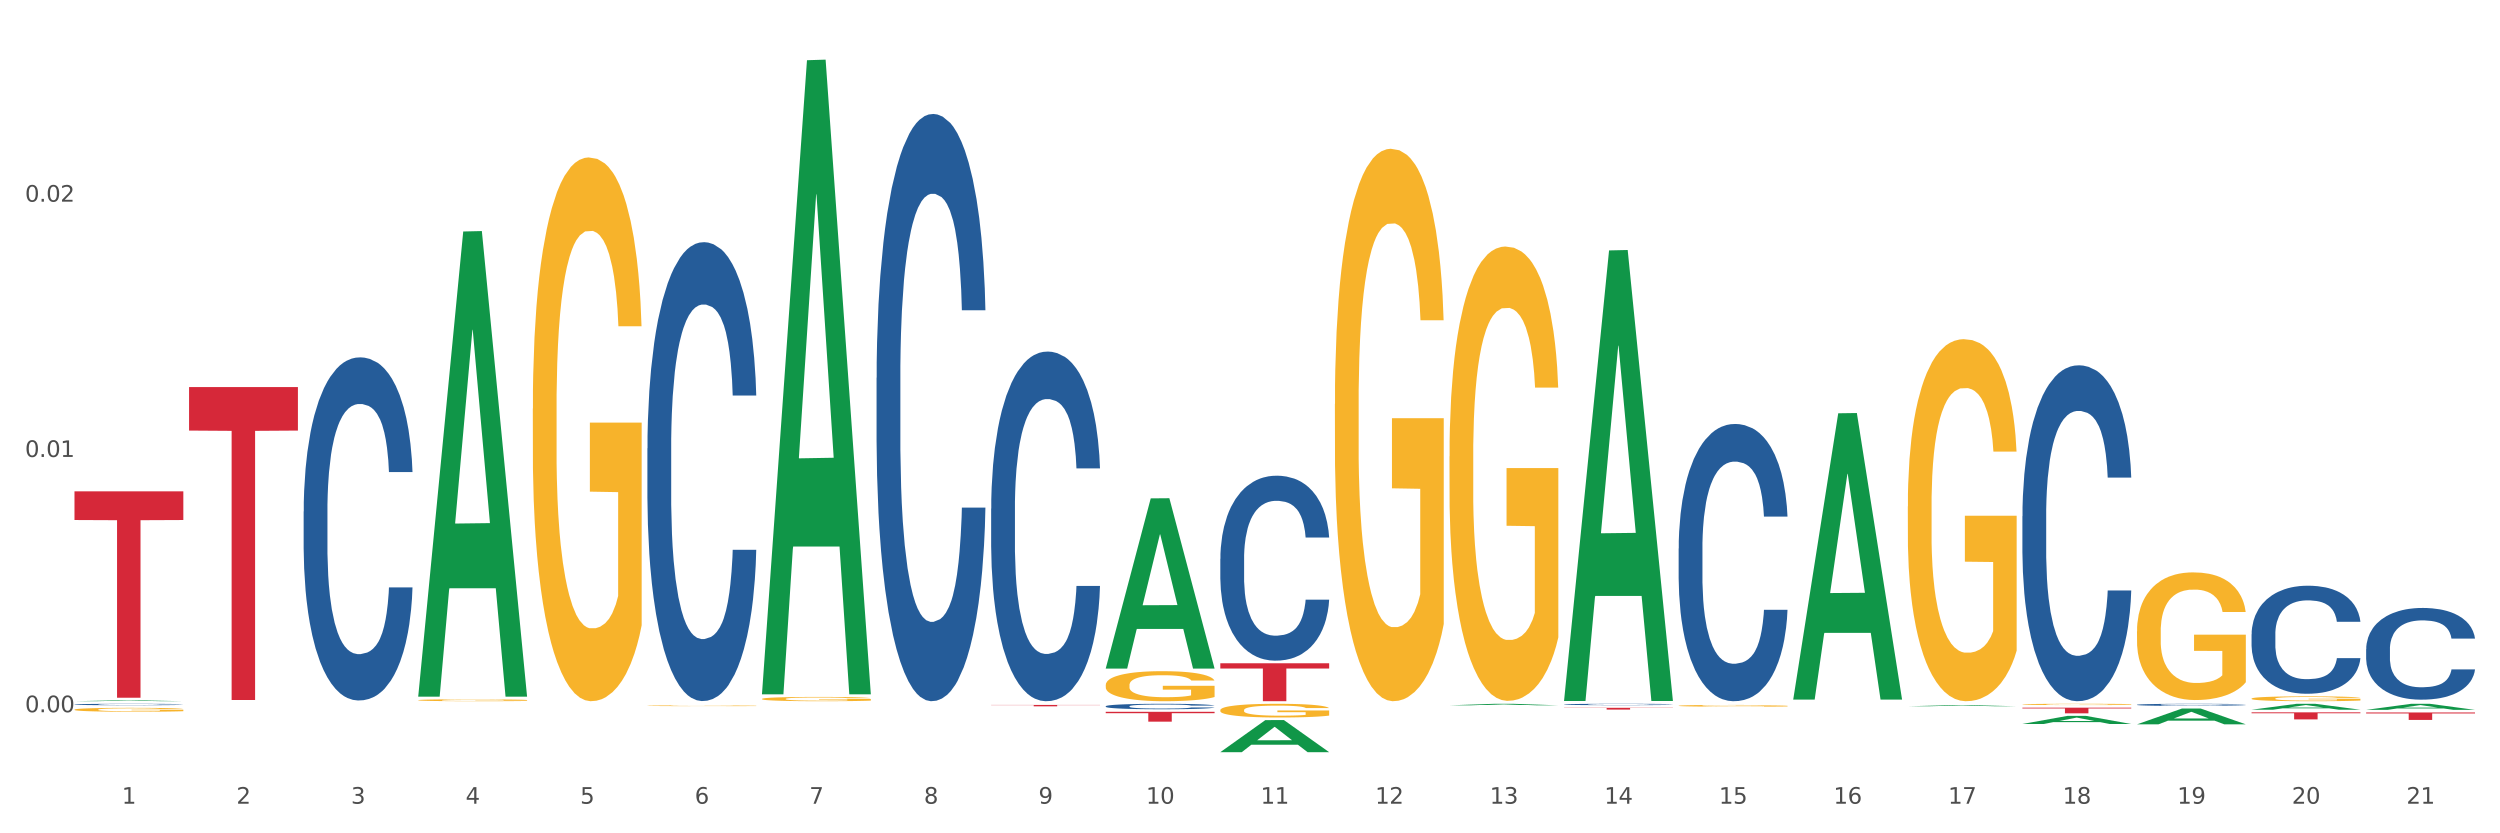 <?xml version="1.0" encoding="utf-8" standalone="no"?>
<!DOCTYPE svg PUBLIC "-//W3C//DTD SVG 1.1//EN"
  "http://www.w3.org/Graphics/SVG/1.1/DTD/svg11.dtd">
<svg xmlns:xlink="http://www.w3.org/1999/xlink" width="1080pt" height="360pt" viewBox="0 0 1080 360" xmlns="http://www.w3.org/2000/svg" version="1.1">
 <rect x="0" y="0" width="1080" height="360" fill="#333333" stroke="none"/>
 <defs>
  <style type="text/css">*{stroke-linejoin: round; stroke-linecap: butt}</style>
 </defs>
 <g id="figure_1">
  <g id="patch_1">
   <path d="M 0 360 
L 1080 360 
L 1080 0 
L 0 0 
z
" style="fill: #ffffff; stroke: #ffffff; stroke-linejoin: miter"/>
  </g>
  <g id="axes_1">
   <g id="matplotlib.axis_1">
    <g id="xtick_1">
     <g id="text_1">
      <!-- 1 -->
      <g style="fill: #4d4d4d" transform="translate(52.633 347.204) scale(0.096 -0.096)">
       <defs>
        <path id="DejaVuSans-31" d="M 794 531 
L 1825 531 
L 1825 4091 
L 703 3866 
L 703 4441 
L 1819 4666 
L 2450 4666 
L 2450 531 
L 3481 531 
L 3481 0 
L 794 0 
L 794 531 
z
" transform="scale(0.016)"/>
       </defs>
       <use xlink:href="#DejaVuSans-31"/>
      </g>
     </g>
    </g>
    <g id="xtick_2">
     <g id="text_2">
      <!-- 2 -->
      <g style="fill: #4d4d4d" transform="translate(102.133 347.204) scale(0.096 -0.096)">
       <defs>
        <path id="DejaVuSans-32" d="M 1228 531 
L 3431 531 
L 3431 0 
L 469 0 
L 469 531 
Q 828 903 1448 1529 
Q 2069 2156 2228 2338 
Q 2531 2678 2651 2914 
Q 2772 3150 2772 3378 
Q 2772 3750 2511 3984 
Q 2250 4219 1831 4219 
Q 1534 4219 1204 4116 
Q 875 4013 500 3803 
L 500 4441 
Q 881 4594 1212 4672 
Q 1544 4750 1819 4750 
Q 2544 4750 2975 4387 
Q 3406 4025 3406 3419 
Q 3406 3131 3298 2873 
Q 3191 2616 2906 2266 
Q 2828 2175 2409 1742 
Q 1991 1309 1228 531 
z
" transform="scale(0.016)"/>
       </defs>
       <use xlink:href="#DejaVuSans-32"/>
      </g>
     </g>
    </g>
    <g id="xtick_3">
     <g id="text_3">
      <!-- 3 -->
      <g style="fill: #4d4d4d" transform="translate(151.633 347.204) scale(0.096 -0.096)">
       <defs>
        <path id="DejaVuSans-33" d="M 2597 2516 
Q 3050 2419 3304 2112 
Q 3559 1806 3559 1356 
Q 3559 666 3084 287 
Q 2609 -91 1734 -91 
Q 1441 -91 1130 -33 
Q 819 25 488 141 
L 488 750 
Q 750 597 1062 519 
Q 1375 441 1716 441 
Q 2309 441 2620 675 
Q 2931 909 2931 1356 
Q 2931 1769 2642 2001 
Q 2353 2234 1838 2234 
L 1294 2234 
L 1294 2753 
L 1863 2753 
Q 2328 2753 2575 2939 
Q 2822 3125 2822 3475 
Q 2822 3834 2567 4026 
Q 2313 4219 1838 4219 
Q 1578 4219 1281 4162 
Q 984 4106 628 3988 
L 628 4550 
Q 988 4650 1302 4700 
Q 1616 4750 1894 4750 
Q 2613 4750 3031 4423 
Q 3450 4097 3450 3541 
Q 3450 3153 3228 2886 
Q 3006 2619 2597 2516 
z
" transform="scale(0.016)"/>
       </defs>
       <use xlink:href="#DejaVuSans-33"/>
      </g>
     </g>
    </g>
    <g id="xtick_4">
     <g id="text_4">
      <!-- 4 -->
      <g style="fill: #4d4d4d" transform="translate(201.133 347.204) scale(0.096 -0.096)">
       <defs>
        <path id="DejaVuSans-34" d="M 2419 4116 
L 825 1625 
L 2419 1625 
L 2419 4116 
z
M 2253 4666 
L 3047 4666 
L 3047 1625 
L 3713 1625 
L 3713 1100 
L 3047 1100 
L 3047 0 
L 2419 0 
L 2419 1100 
L 313 1100 
L 313 1709 
L 2253 4666 
z
" transform="scale(0.016)"/>
       </defs>
       <use xlink:href="#DejaVuSans-34"/>
      </g>
     </g>
    </g>
    <g id="xtick_5">
     <g id="text_5">
      <!-- 5 -->
      <g style="fill: #4d4d4d" transform="translate(250.633 347.204) scale(0.096 -0.096)">
       <defs>
        <path id="DejaVuSans-35" d="M 691 4666 
L 3169 4666 
L 3169 4134 
L 1269 4134 
L 1269 2991 
Q 1406 3038 1543 3061 
Q 1681 3084 1819 3084 
Q 2600 3084 3056 2656 
Q 3513 2228 3513 1497 
Q 3513 744 3044 326 
Q 2575 -91 1722 -91 
Q 1428 -91 1123 -41 
Q 819 9 494 109 
L 494 744 
Q 775 591 1075 516 
Q 1375 441 1709 441 
Q 2250 441 2565 725 
Q 2881 1009 2881 1497 
Q 2881 1984 2565 2268 
Q 2250 2553 1709 2553 
Q 1456 2553 1204 2497 
Q 953 2441 691 2322 
L 691 4666 
z
" transform="scale(0.016)"/>
       </defs>
       <use xlink:href="#DejaVuSans-35"/>
      </g>
     </g>
    </g>
    <g id="xtick_6">
     <g id="text_6">
      <!-- 6 -->
      <g style="fill: #4d4d4d" transform="translate(300.134 347.204) scale(0.096 -0.096)">
       <defs>
        <path id="DejaVuSans-36" d="M 2113 2584 
Q 1688 2584 1439 2293 
Q 1191 2003 1191 1497 
Q 1191 994 1439 701 
Q 1688 409 2113 409 
Q 2538 409 2786 701 
Q 3034 994 3034 1497 
Q 3034 2003 2786 2293 
Q 2538 2584 2113 2584 
z
M 3366 4563 
L 3366 3988 
Q 3128 4100 2886 4159 
Q 2644 4219 2406 4219 
Q 1781 4219 1451 3797 
Q 1122 3375 1075 2522 
Q 1259 2794 1537 2939 
Q 1816 3084 2150 3084 
Q 2853 3084 3261 2657 
Q 3669 2231 3669 1497 
Q 3669 778 3244 343 
Q 2819 -91 2113 -91 
Q 1303 -91 875 529 
Q 447 1150 447 2328 
Q 447 3434 972 4092 
Q 1497 4750 2381 4750 
Q 2619 4750 2861 4703 
Q 3103 4656 3366 4563 
z
" transform="scale(0.016)"/>
       </defs>
       <use xlink:href="#DejaVuSans-36"/>
      </g>
     </g>
    </g>
    <g id="xtick_7">
     <g id="text_7">
      <!-- 7 -->
      <g style="fill: #4d4d4d" transform="translate(349.634 347.204) scale(0.096 -0.096)">
       <defs>
        <path id="DejaVuSans-37" d="M 525 4666 
L 3525 4666 
L 3525 4397 
L 1831 0 
L 1172 0 
L 2766 4134 
L 525 4134 
L 525 4666 
z
" transform="scale(0.016)"/>
       </defs>
       <use xlink:href="#DejaVuSans-37"/>
      </g>
     </g>
    </g>
    <g id="xtick_8">
     <g id="text_8">
      <!-- 8 -->
      <g style="fill: #4d4d4d" transform="translate(399.134 347.204) scale(0.096 -0.096)">
       <defs>
        <path id="DejaVuSans-38" d="M 2034 2216 
Q 1584 2216 1326 1975 
Q 1069 1734 1069 1313 
Q 1069 891 1326 650 
Q 1584 409 2034 409 
Q 2484 409 2743 651 
Q 3003 894 3003 1313 
Q 3003 1734 2745 1975 
Q 2488 2216 2034 2216 
z
M 1403 2484 
Q 997 2584 770 2862 
Q 544 3141 544 3541 
Q 544 4100 942 4425 
Q 1341 4750 2034 4750 
Q 2731 4750 3128 4425 
Q 3525 4100 3525 3541 
Q 3525 3141 3298 2862 
Q 3072 2584 2669 2484 
Q 3125 2378 3379 2068 
Q 3634 1759 3634 1313 
Q 3634 634 3220 271 
Q 2806 -91 2034 -91 
Q 1263 -91 848 271 
Q 434 634 434 1313 
Q 434 1759 690 2068 
Q 947 2378 1403 2484 
z
M 1172 3481 
Q 1172 3119 1398 2916 
Q 1625 2713 2034 2713 
Q 2441 2713 2670 2916 
Q 2900 3119 2900 3481 
Q 2900 3844 2670 4047 
Q 2441 4250 2034 4250 
Q 1625 4250 1398 4047 
Q 1172 3844 1172 3481 
z
" transform="scale(0.016)"/>
       </defs>
       <use xlink:href="#DejaVuSans-38"/>
      </g>
     </g>
    </g>
    <g id="xtick_9">
     <g id="text_9">
      <!-- 9 -->
      <g style="fill: #4d4d4d" transform="translate(448.634 347.204) scale(0.096 -0.096)">
       <defs>
        <path id="DejaVuSans-39" d="M 703 97 
L 703 672 
Q 941 559 1184 500 
Q 1428 441 1663 441 
Q 2288 441 2617 861 
Q 2947 1281 2994 2138 
Q 2813 1869 2534 1725 
Q 2256 1581 1919 1581 
Q 1219 1581 811 2004 
Q 403 2428 403 3163 
Q 403 3881 828 4315 
Q 1253 4750 1959 4750 
Q 2769 4750 3195 4129 
Q 3622 3509 3622 2328 
Q 3622 1225 3098 567 
Q 2575 -91 1691 -91 
Q 1453 -91 1209 -44 
Q 966 3 703 97 
z
M 1959 2075 
Q 2384 2075 2632 2365 
Q 2881 2656 2881 3163 
Q 2881 3666 2632 3958 
Q 2384 4250 1959 4250 
Q 1534 4250 1286 3958 
Q 1038 3666 1038 3163 
Q 1038 2656 1286 2365 
Q 1534 2075 1959 2075 
z
" transform="scale(0.016)"/>
       </defs>
       <use xlink:href="#DejaVuSans-39"/>
      </g>
     </g>
    </g>
    <g id="xtick_10">
     <g id="text_10">
      <!-- 10 -->
      <g style="fill: #4d4d4d" transform="translate(495.079 347.204) scale(0.096 -0.096)">
       <defs>
        <path id="DejaVuSans-30" d="M 2034 4250 
Q 1547 4250 1301 3770 
Q 1056 3291 1056 2328 
Q 1056 1369 1301 889 
Q 1547 409 2034 409 
Q 2525 409 2770 889 
Q 3016 1369 3016 2328 
Q 3016 3291 2770 3770 
Q 2525 4250 2034 4250 
z
M 2034 4750 
Q 2819 4750 3233 4129 
Q 3647 3509 3647 2328 
Q 3647 1150 3233 529 
Q 2819 -91 2034 -91 
Q 1250 -91 836 529 
Q 422 1150 422 2328 
Q 422 3509 836 4129 
Q 1250 4750 2034 4750 
z
" transform="scale(0.016)"/>
       </defs>
       <use xlink:href="#DejaVuSans-31"/>
       <use xlink:href="#DejaVuSans-30" transform="translate(63.623 0)"/>
      </g>
     </g>
    </g>
    <g id="xtick_11">
     <g id="text_11">
      <!-- 11 -->
      <g style="fill: #4d4d4d" transform="translate(544.58 347.204) scale(0.096 -0.096)">
       <use xlink:href="#DejaVuSans-31"/>
       <use xlink:href="#DejaVuSans-31" transform="translate(63.623 0)"/>
      </g>
     </g>
    </g>
    <g id="xtick_12">
     <g id="text_12">
      <!-- 12 -->
      <g style="fill: #4d4d4d" transform="translate(594.08 347.204) scale(0.096 -0.096)">
       <use xlink:href="#DejaVuSans-31"/>
       <use xlink:href="#DejaVuSans-32" transform="translate(63.623 0)"/>
      </g>
     </g>
    </g>
    <g id="xtick_13">
     <g id="text_13">
      <!-- 13 -->
      <g style="fill: #4d4d4d" transform="translate(643.58 347.204) scale(0.096 -0.096)">
       <use xlink:href="#DejaVuSans-31"/>
       <use xlink:href="#DejaVuSans-33" transform="translate(63.623 0)"/>
      </g>
     </g>
    </g>
    <g id="xtick_14">
     <g id="text_14">
      <!-- 14 -->
      <g style="fill: #4d4d4d" transform="translate(693.08 347.204) scale(0.096 -0.096)">
       <use xlink:href="#DejaVuSans-31"/>
       <use xlink:href="#DejaVuSans-34" transform="translate(63.623 0)"/>
      </g>
     </g>
    </g>
    <g id="xtick_15">
     <g id="text_15">
      <!-- 15 -->
      <g style="fill: #4d4d4d" transform="translate(742.58 347.204) scale(0.096 -0.096)">
       <use xlink:href="#DejaVuSans-31"/>
       <use xlink:href="#DejaVuSans-35" transform="translate(63.623 0)"/>
      </g>
     </g>
    </g>
    <g id="xtick_16">
     <g id="text_16">
      <!-- 16 -->
      <g style="fill: #4d4d4d" transform="translate(792.08 347.204) scale(0.096 -0.096)">
       <use xlink:href="#DejaVuSans-31"/>
       <use xlink:href="#DejaVuSans-36" transform="translate(63.623 0)"/>
      </g>
     </g>
    </g>
    <g id="xtick_17">
     <g id="text_17">
      <!-- 17 -->
      <g style="fill: #4d4d4d" transform="translate(841.58 347.204) scale(0.096 -0.096)">
       <use xlink:href="#DejaVuSans-31"/>
       <use xlink:href="#DejaVuSans-37" transform="translate(63.623 0)"/>
      </g>
     </g>
    </g>
    <g id="xtick_18">
     <g id="text_18">
      <!-- 18 -->
      <g style="fill: #4d4d4d" transform="translate(891.08 347.204) scale(0.096 -0.096)">
       <use xlink:href="#DejaVuSans-31"/>
       <use xlink:href="#DejaVuSans-38" transform="translate(63.623 0)"/>
      </g>
     </g>
    </g>
    <g id="xtick_19">
     <g id="text_19">
      <!-- 19 -->
      <g style="fill: #4d4d4d" transform="translate(940.58 347.204) scale(0.096 -0.096)">
       <use xlink:href="#DejaVuSans-31"/>
       <use xlink:href="#DejaVuSans-39" transform="translate(63.623 0)"/>
      </g>
     </g>
    </g>
    <g id="xtick_20">
     <g id="text_20">
      <!-- 20 -->
      <g style="fill: #4d4d4d" transform="translate(990.08 347.204) scale(0.096 -0.096)">
       <use xlink:href="#DejaVuSans-32"/>
       <use xlink:href="#DejaVuSans-30" transform="translate(63.623 0)"/>
      </g>
     </g>
    </g>
    <g id="xtick_21">
     <g id="text_21">
      <!-- 21 -->
      <g style="fill: #4d4d4d" transform="translate(1039.58 347.204) scale(0.096 -0.096)">
       <use xlink:href="#DejaVuSans-32"/>
       <use xlink:href="#DejaVuSans-31" transform="translate(63.623 0)"/>
      </g>
     </g>
    </g>
    <g id="xtick_22"/>
    <g id="xtick_23"/>
    <g id="xtick_24"/>
    <g id="xtick_25"/>
    <g id="xtick_26"/>
    <g id="xtick_27"/>
    <g id="xtick_28"/>
    <g id="xtick_29"/>
    <g id="xtick_30"/>
    <g id="xtick_31"/>
    <g id="xtick_32"/>
    <g id="xtick_33"/>
    <g id="xtick_34"/>
    <g id="xtick_35"/>
    <g id="xtick_36"/>
    <g id="xtick_37"/>
    <g id="xtick_38"/>
    <g id="xtick_39"/>
    <g id="xtick_40"/>
    <g id="xtick_41"/>
   </g>
   <g id="matplotlib.axis_2">
    <g id="ytick_1">
     <g id="text_22">
      <!-- 0.00 -->
      <g style="fill: #4d4d4d" transform="translate(10.8 307.686) scale(0.096 -0.096)">
       <defs>
        <path id="DejaVuSans-2e" d="M 684 794 
L 1344 794 
L 1344 0 
L 684 0 
L 684 794 
z
" transform="scale(0.016)"/>
       </defs>
       <use xlink:href="#DejaVuSans-30"/>
       <use xlink:href="#DejaVuSans-2e" transform="translate(63.623 0)"/>
       <use xlink:href="#DejaVuSans-30" transform="translate(95.41 0)"/>
       <use xlink:href="#DejaVuSans-30" transform="translate(159.033 0)"/>
      </g>
     </g>
    </g>
    <g id="ytick_2">
     <g id="text_23">
      <!-- 0.01 -->
      <g style="fill: #4d4d4d" transform="translate(10.8 197.409) scale(0.096 -0.096)">
       <use xlink:href="#DejaVuSans-30"/>
       <use xlink:href="#DejaVuSans-2e" transform="translate(63.623 0)"/>
       <use xlink:href="#DejaVuSans-30" transform="translate(95.41 0)"/>
       <use xlink:href="#DejaVuSans-31" transform="translate(159.033 0)"/>
      </g>
     </g>
    </g>
    <g id="ytick_3">
     <g id="text_24">
      <!-- 0.02 -->
      <g style="fill: #4d4d4d" transform="translate(10.8 87.133) scale(0.096 -0.096)">
       <use xlink:href="#DejaVuSans-30"/>
       <use xlink:href="#DejaVuSans-2e" transform="translate(63.623 0)"/>
       <use xlink:href="#DejaVuSans-30" transform="translate(95.41 0)"/>
       <use xlink:href="#DejaVuSans-32" transform="translate(159.033 0)"/>
      </g>
     </g>
    </g>
    <g id="ytick_4"/>
    <g id="ytick_5"/>
    <g id="ytick_6"/>
   </g>
   <g id="PolyCollection_1">
    <path d="M 32.175 302.925 
L 32.223 302.925 
L 51.615 302.535 
L 59.663 302.534 
L 79.2 302.926 
L 69.892 302.926 
L 65.674 302.835 
L 45.652 302.835 
L 45.507 302.836 
L 41.435 302.926 
L 32.175 302.926 
L 32.175 302.925 
L 48.173 302.78 
L 63.153 302.78 
L 55.736 302.618 
L 55.639 302.617 
L 55.542 302.618 
L 48.125 302.78 
L 48.173 302.78 
L 32.175 302.925 
z
" clip-path="url(#pb586eab1ef)" style="fill: #109648"/>
    <path d="M 477.675 305.099 
L 477.731 305.097 
L 477.731 305.037 
L 477.897 304.955 
L 478.509 304.804 
L 479.287 304.69 
L 480.621 304.556 
L 481.344 304.5 
L 482.289 304.438 
L 484.234 304.336 
L 486.457 304.25 
L 488.014 304.203 
L 489.181 304.173 
L 491.794 304.119 
L 493.294 304.095 
L 494.851 304.076 
L 496.185 304.063 
L 498.408 304.048 
L 500.187 304.041 
L 502.244 304.039 
L 503.967 304.041 
L 506.246 304.05 
L 509.581 304.076 
L 510.859 304.091 
L 512.582 304.117 
L 514.361 304.151 
L 515.806 304.186 
L 517.474 304.235 
L 519.197 304.3 
L 520.865 304.382 
L 522.032 304.457 
L 522.977 304.537 
L 523.811 304.634 
L 524.422 304.739 
L 524.7 304.828 
L 514.528 304.828 
L 514.25 304.748 
L 513.694 304.662 
L 513.138 304.604 
L 512.527 304.556 
L 511.582 304.502 
L 510.748 304.468 
L 509.359 304.427 
L 508.08 304.401 
L 507.024 304.386 
L 505.745 304.373 
L 503.022 304.36 
L 501.076 304.36 
L 499.853 304.364 
L 498.353 304.375 
L 497.074 304.39 
L 495.573 304.416 
L 494.406 304.444 
L 493.239 304.481 
L 492.572 304.507 
L 491.571 304.554 
L 490.904 304.593 
L 490.015 304.66 
L 489.515 304.707 
L 488.625 304.83 
L 488.236 304.92 
L 488.069 304.983 
L 487.958 305.052 
L 487.958 305.388 
L 488.292 305.539 
L 488.57 305.603 
L 489.014 305.677 
L 489.848 305.772 
L 491.071 305.864 
L 492.349 305.931 
L 493.406 305.972 
L 494.406 306.002 
L 495.407 306.026 
L 496.63 306.047 
L 497.63 306.06 
L 499.131 306.073 
L 500.91 306.08 
L 502.299 306.08 
L 505.134 306.069 
L 506.413 306.058 
L 507.635 306.043 
L 508.969 306.019 
L 510.026 305.994 
L 510.637 305.974 
L 511.637 305.933 
L 512.416 305.89 
L 513.083 305.841 
L 513.527 305.797 
L 514.028 305.733 
L 514.417 305.66 
L 514.528 305.621 
L 524.7 305.621 
L 524.478 305.698 
L 524.089 305.774 
L 523.31 305.875 
L 522.699 305.933 
L 521.754 306.004 
L 520.753 306.065 
L 519.364 306.131 
L 518.085 306.181 
L 516.751 306.224 
L 515.306 306.263 
L 512.694 306.317 
L 511.749 306.332 
L 509.748 306.358 
L 508.191 306.373 
L 505.912 306.388 
L 503.578 306.396 
L 501.132 306.399 
L 498.964 306.394 
L 496.574 306.381 
L 495.073 306.368 
L 493.406 306.349 
L 491.46 306.319 
L 489.626 306.282 
L 487.903 306.239 
L 486.291 306.19 
L 484.79 306.134 
L 482.844 306.041 
L 481.399 305.95 
L 480.343 305.866 
L 479.62 305.795 
L 478.898 305.705 
L 478.509 305.642 
L 477.897 305.491 
L 477.675 305.351 
L 477.675 305.099 
z
" clip-path="url(#pb586eab1ef)" style="fill: #255c99"/>
    <path d="M 428.175 219.743 
L 428.231 219.605 
L 428.231 215.743 
L 428.397 210.501 
L 429.009 200.845 
L 429.787 193.533 
L 431.121 184.981 
L 431.844 181.394 
L 432.789 177.393 
L 434.734 170.91 
L 436.957 165.392 
L 438.514 162.357 
L 439.681 160.426 
L 442.294 156.977 
L 443.794 155.46 
L 445.351 154.218 
L 446.685 153.391 
L 448.908 152.425 
L 450.687 152.011 
L 452.744 151.873 
L 454.467 152.011 
L 456.746 152.563 
L 460.081 154.218 
L 461.359 155.184 
L 463.082 156.839 
L 464.861 159.046 
L 466.306 161.254 
L 467.974 164.426 
L 469.697 168.565 
L 471.365 173.807 
L 472.532 178.635 
L 473.477 183.739 
L 474.311 189.947 
L 474.922 196.706 
L 475.2 202.362 
L 465.028 202.362 
L 464.75 197.258 
L 464.194 191.74 
L 463.638 188.015 
L 463.027 184.981 
L 462.082 181.532 
L 461.248 179.325 
L 459.859 176.704 
L 458.58 175.048 
L 457.524 174.083 
L 456.245 173.255 
L 453.522 172.427 
L 451.576 172.427 
L 450.353 172.703 
L 448.853 173.393 
L 447.574 174.359 
L 446.073 176.014 
L 444.906 177.807 
L 443.739 180.152 
L 443.072 181.808 
L 442.071 184.843 
L 441.404 187.326 
L 440.515 191.602 
L 440.015 194.637 
L 439.125 202.5 
L 438.736 208.294 
L 438.569 212.294 
L 438.458 216.709 
L 438.458 238.228 
L 438.792 247.885 
L 439.07 252.023 
L 439.514 256.713 
L 440.348 262.783 
L 441.571 268.715 
L 442.849 272.991 
L 443.906 275.612 
L 444.906 277.544 
L 445.907 279.061 
L 447.13 280.44 
L 448.13 281.268 
L 449.631 282.096 
L 451.41 282.51 
L 452.799 282.51 
L 455.634 281.82 
L 456.913 281.13 
L 458.135 280.165 
L 459.469 278.647 
L 460.526 276.992 
L 461.137 275.75 
L 462.137 273.129 
L 462.916 270.37 
L 463.583 267.197 
L 464.027 264.439 
L 464.528 260.3 
L 464.917 255.61 
L 465.028 253.127 
L 475.2 253.127 
L 474.978 258.093 
L 474.589 262.921 
L 473.81 269.405 
L 473.199 273.129 
L 472.254 277.682 
L 471.253 281.544 
L 469.864 285.82 
L 468.585 288.993 
L 467.251 291.752 
L 465.806 294.235 
L 463.194 297.684 
L 462.249 298.65 
L 460.248 300.305 
L 458.691 301.271 
L 456.412 302.236 
L 454.078 302.788 
L 451.632 302.926 
L 449.464 302.65 
L 447.074 301.822 
L 445.573 300.995 
L 443.906 299.753 
L 441.96 297.822 
L 440.126 295.477 
L 438.403 292.718 
L 436.791 289.545 
L 435.29 285.958 
L 433.344 280.027 
L 431.899 274.233 
L 430.843 268.853 
L 430.12 264.301 
L 429.398 258.507 
L 429.009 254.506 
L 428.397 244.85 
L 428.175 235.883 
L 428.175 219.743 
z
" clip-path="url(#pb586eab1ef)" style="fill: #255c99"/>
    <path d="M 378.675 163.218 
L 378.731 162.987 
L 378.731 156.499 
L 378.897 147.695 
L 379.509 131.477 
L 380.287 119.198 
L 381.621 104.833 
L 382.344 98.809 
L 383.289 92.09 
L 385.234 81.201 
L 387.457 71.933 
L 389.014 66.836 
L 390.181 63.592 
L 392.794 57.8 
L 394.294 55.252 
L 395.851 53.166 
L 397.185 51.776 
L 399.408 50.155 
L 401.187 49.459 
L 403.244 49.228 
L 404.967 49.459 
L 407.246 50.386 
L 410.581 53.166 
L 411.859 54.788 
L 413.582 57.569 
L 415.361 61.276 
L 416.806 64.983 
L 418.474 70.311 
L 420.197 77.262 
L 421.865 86.066 
L 423.032 94.175 
L 423.977 102.748 
L 424.811 113.174 
L 425.422 124.526 
L 425.7 134.026 
L 415.528 134.026 
L 415.25 125.453 
L 414.694 116.186 
L 414.138 109.93 
L 413.527 104.833 
L 412.582 99.041 
L 411.748 95.334 
L 410.359 90.932 
L 409.08 88.151 
L 408.024 86.53 
L 406.745 85.139 
L 404.022 83.749 
L 402.076 83.749 
L 400.853 84.213 
L 399.353 85.371 
L 398.074 86.993 
L 396.573 89.773 
L 395.406 92.785 
L 394.239 96.724 
L 393.572 99.504 
L 392.571 104.601 
L 391.904 108.772 
L 391.015 115.954 
L 390.515 121.051 
L 389.625 134.257 
L 389.236 143.988 
L 389.069 150.707 
L 388.958 158.121 
L 388.958 194.264 
L 389.292 210.483 
L 389.57 217.433 
L 390.014 225.311 
L 390.848 235.505 
L 392.071 245.467 
L 393.349 252.65 
L 394.406 257.052 
L 395.406 260.295 
L 396.407 262.844 
L 397.63 265.161 
L 398.63 266.551 
L 400.131 267.941 
L 401.91 268.636 
L 403.299 268.636 
L 406.134 267.478 
L 407.413 266.319 
L 408.635 264.697 
L 409.969 262.149 
L 411.026 259.369 
L 411.637 257.283 
L 412.637 252.881 
L 413.416 248.248 
L 414.083 242.919 
L 414.527 238.285 
L 415.028 231.334 
L 415.417 223.457 
L 415.528 219.287 
L 425.7 219.287 
L 425.478 227.627 
L 425.089 235.737 
L 424.31 246.626 
L 423.699 252.881 
L 422.754 260.527 
L 421.753 267.014 
L 420.364 274.197 
L 419.085 279.526 
L 417.751 284.159 
L 416.306 288.33 
L 413.694 294.122 
L 412.749 295.744 
L 410.748 298.524 
L 409.191 300.146 
L 406.912 301.768 
L 404.578 302.694 
L 402.132 302.926 
L 399.964 302.463 
L 397.574 301.072 
L 396.073 299.682 
L 394.406 297.597 
L 392.46 294.354 
L 390.626 290.415 
L 388.903 285.781 
L 387.291 280.452 
L 385.79 274.428 
L 383.844 264.466 
L 382.399 254.735 
L 381.343 245.699 
L 380.62 238.053 
L 379.898 228.323 
L 379.509 221.604 
L 378.897 205.385 
L 378.675 190.326 
L 378.675 163.218 
z
" clip-path="url(#pb586eab1ef)" style="fill: #255c99"/>
    <path d="M 279.675 193.692 
L 279.731 193.511 
L 279.731 188.442 
L 279.897 181.562 
L 280.509 168.888 
L 281.287 159.292 
L 282.621 148.067 
L 283.344 143.36 
L 284.289 138.109 
L 286.234 129.6 
L 288.457 122.358 
L 290.014 118.374 
L 291.181 115.84 
L 293.794 111.313 
L 295.294 109.322 
L 296.851 107.692 
L 298.185 106.606 
L 300.408 105.339 
L 302.187 104.796 
L 304.244 104.614 
L 305.967 104.796 
L 308.246 105.52 
L 311.581 107.692 
L 312.859 108.96 
L 314.582 111.132 
L 316.361 114.029 
L 317.806 116.926 
L 319.474 121.09 
L 321.197 126.522 
L 322.865 133.402 
L 324.032 139.739 
L 324.977 146.438 
L 325.811 154.585 
L 326.422 163.456 
L 326.7 170.88 
L 316.528 170.88 
L 316.25 164.181 
L 315.694 156.939 
L 315.138 152.05 
L 314.527 148.067 
L 313.582 143.541 
L 312.748 140.644 
L 311.359 137.204 
L 310.08 135.031 
L 309.024 133.764 
L 307.745 132.678 
L 305.022 131.591 
L 303.076 131.591 
L 301.853 131.953 
L 300.353 132.859 
L 299.074 134.126 
L 297.573 136.299 
L 296.406 138.652 
L 295.239 141.73 
L 294.572 143.903 
L 293.571 147.886 
L 292.904 151.145 
L 292.015 156.758 
L 291.515 160.741 
L 290.625 171.061 
L 290.236 178.665 
L 290.069 183.915 
L 289.958 189.709 
L 289.958 217.953 
L 290.292 230.627 
L 290.57 236.058 
L 291.014 242.214 
L 291.848 250.181 
L 293.071 257.966 
L 294.349 263.578 
L 295.406 267.018 
L 296.406 269.553 
L 297.407 271.545 
L 298.63 273.355 
L 299.63 274.442 
L 301.131 275.528 
L 302.91 276.071 
L 304.299 276.071 
L 307.134 275.166 
L 308.413 274.261 
L 309.635 272.993 
L 310.969 271.002 
L 312.026 268.829 
L 312.637 267.199 
L 313.637 263.759 
L 314.416 260.138 
L 315.083 255.974 
L 315.527 252.353 
L 316.028 246.922 
L 316.417 240.766 
L 316.528 237.507 
L 326.7 237.507 
L 326.478 244.025 
L 326.089 250.362 
L 325.31 258.871 
L 324.699 263.759 
L 323.754 269.734 
L 322.753 274.804 
L 321.364 280.416 
L 320.085 284.581 
L 318.751 288.202 
L 317.306 291.46 
L 314.694 295.987 
L 313.749 297.254 
L 311.748 299.427 
L 310.191 300.694 
L 307.912 301.962 
L 305.578 302.686 
L 303.132 302.867 
L 300.964 302.505 
L 298.574 301.418 
L 297.073 300.332 
L 295.406 298.703 
L 293.46 296.168 
L 291.626 293.09 
L 289.903 289.469 
L 288.291 285.305 
L 286.79 280.597 
L 284.844 272.812 
L 283.399 265.208 
L 282.343 258.147 
L 281.62 252.172 
L 280.898 244.568 
L 280.509 239.317 
L 279.897 226.644 
L 279.675 214.875 
L 279.675 193.692 
z
" clip-path="url(#pb586eab1ef)" style="fill: #255c99"/>
    <path d="M 131.175 220.981 
L 131.231 220.846 
L 131.231 217.055 
L 131.397 211.911 
L 132.009 202.435 
L 132.787 195.26 
L 134.121 186.866 
L 134.844 183.346 
L 135.789 179.42 
L 137.734 173.058 
L 139.957 167.643 
L 141.514 164.664 
L 142.681 162.769 
L 145.294 159.385 
L 146.794 157.895 
L 148.351 156.677 
L 149.685 155.865 
L 151.908 154.917 
L 153.687 154.511 
L 155.744 154.376 
L 157.467 154.511 
L 159.746 155.053 
L 163.081 156.677 
L 164.359 157.625 
L 166.082 159.249 
L 167.861 161.415 
L 169.306 163.581 
L 170.974 166.695 
L 172.697 170.756 
L 174.365 175.901 
L 175.532 180.639 
L 176.477 185.648 
L 177.311 191.74 
L 177.922 198.373 
L 178.2 203.924 
L 168.028 203.924 
L 167.75 198.915 
L 167.194 193.5 
L 166.638 189.844 
L 166.027 186.866 
L 165.082 183.482 
L 164.248 181.316 
L 162.859 178.744 
L 161.58 177.119 
L 160.524 176.171 
L 159.245 175.359 
L 156.522 174.547 
L 154.576 174.547 
L 153.353 174.818 
L 151.853 175.494 
L 150.574 176.442 
L 149.073 178.067 
L 147.906 179.827 
L 146.739 182.128 
L 146.072 183.752 
L 145.071 186.731 
L 144.404 189.168 
L 143.515 193.364 
L 143.015 196.343 
L 142.125 204.059 
L 141.736 209.745 
L 141.569 213.671 
L 141.458 218.003 
L 141.458 239.122 
L 141.792 248.598 
L 142.07 252.659 
L 142.514 257.262 
L 143.348 263.219 
L 144.571 269.04 
L 145.849 273.237 
L 146.906 275.809 
L 147.906 277.704 
L 148.907 279.193 
L 150.13 280.547 
L 151.13 281.359 
L 152.631 282.172 
L 154.41 282.578 
L 155.799 282.578 
L 158.634 281.901 
L 159.912 281.224 
L 161.135 280.276 
L 162.469 278.787 
L 163.526 277.163 
L 164.137 275.944 
L 165.137 273.372 
L 165.916 270.665 
L 166.583 267.551 
L 167.027 264.843 
L 167.528 260.782 
L 167.917 256.179 
L 168.028 253.742 
L 178.2 253.742 
L 177.978 258.616 
L 177.589 263.354 
L 176.81 269.717 
L 176.199 273.372 
L 175.254 277.84 
L 174.253 281.63 
L 172.864 285.827 
L 171.585 288.94 
L 170.251 291.648 
L 168.806 294.085 
L 166.194 297.469 
L 165.249 298.417 
L 163.248 300.041 
L 161.691 300.989 
L 159.412 301.937 
L 157.078 302.478 
L 154.632 302.614 
L 152.464 302.343 
L 150.074 301.531 
L 148.573 300.718 
L 146.906 299.5 
L 144.96 297.605 
L 143.126 295.303 
L 141.403 292.596 
L 139.791 289.482 
L 138.29 285.962 
L 136.344 280.141 
L 134.899 274.455 
L 133.843 269.175 
L 133.12 264.708 
L 132.398 259.022 
L 132.009 255.096 
L 131.397 245.62 
L 131.175 236.82 
L 131.175 220.981 
z
" clip-path="url(#pb586eab1ef)" style="fill: #255c99"/>
    <path d="M 32.175 304.322 
L 32.231 304.321 
L 32.231 304.305 
L 32.397 304.283 
L 33.009 304.243 
L 33.787 304.213 
L 35.121 304.177 
L 35.844 304.162 
L 36.789 304.145 
L 38.734 304.118 
L 40.957 304.095 
L 42.514 304.083 
L 43.681 304.075 
L 46.294 304.06 
L 47.794 304.054 
L 49.351 304.049 
L 50.685 304.045 
L 52.908 304.041 
L 54.687 304.04 
L 56.744 304.039 
L 58.467 304.04 
L 60.746 304.042 
L 64.081 304.049 
L 65.359 304.053 
L 67.082 304.06 
L 68.861 304.069 
L 70.306 304.078 
L 71.974 304.091 
L 73.697 304.109 
L 75.365 304.13 
L 76.532 304.151 
L 77.477 304.172 
L 78.311 304.198 
L 78.922 304.226 
L 79.2 304.249 
L 69.028 304.249 
L 68.75 304.228 
L 68.194 304.205 
L 67.638 304.19 
L 67.027 304.177 
L 66.082 304.163 
L 65.248 304.153 
L 63.859 304.142 
L 62.58 304.136 
L 61.524 304.132 
L 60.245 304.128 
L 57.522 304.125 
L 55.576 304.125 
L 54.353 304.126 
L 52.853 304.129 
L 51.574 304.133 
L 50.073 304.14 
L 48.906 304.147 
L 47.739 304.157 
L 47.072 304.164 
L 46.071 304.176 
L 45.404 304.187 
L 44.515 304.205 
L 44.015 304.217 
L 43.125 304.25 
L 42.736 304.274 
L 42.569 304.291 
L 42.458 304.309 
L 42.458 304.399 
L 42.792 304.439 
L 43.07 304.456 
L 43.514 304.476 
L 44.348 304.501 
L 45.571 304.526 
L 46.849 304.543 
L 47.906 304.554 
L 48.906 304.562 
L 49.907 304.569 
L 51.13 304.574 
L 52.13 304.578 
L 53.631 304.581 
L 55.41 304.583 
L 56.799 304.583 
L 59.634 304.58 
L 60.913 304.577 
L 62.135 304.573 
L 63.469 304.567 
L 64.526 304.56 
L 65.137 304.555 
L 66.138 304.544 
L 66.916 304.532 
L 67.583 304.519 
L 68.027 304.508 
L 68.528 304.49 
L 68.917 304.471 
L 69.028 304.461 
L 79.2 304.461 
L 78.978 304.481 
L 78.589 304.501 
L 77.81 304.528 
L 77.199 304.544 
L 76.254 304.563 
L 75.253 304.579 
L 73.864 304.597 
L 72.585 304.61 
L 71.251 304.621 
L 69.806 304.632 
L 67.194 304.646 
L 66.249 304.65 
L 64.248 304.657 
L 62.691 304.661 
L 60.412 304.665 
L 58.078 304.667 
L 55.632 304.668 
L 53.464 304.667 
L 51.074 304.663 
L 49.573 304.66 
L 47.906 304.655 
L 45.96 304.647 
L 44.126 304.637 
L 42.403 304.625 
L 40.791 304.612 
L 39.29 304.597 
L 37.344 304.573 
L 35.899 304.548 
L 34.843 304.526 
L 34.12 304.507 
L 33.398 304.483 
L 33.009 304.466 
L 32.397 304.426 
L 32.175 304.389 
L 32.175 304.322 
z
" clip-path="url(#pb586eab1ef)" style="fill: #255c99"/>
    <path d="M 32.175 306.565 
L 32.231 306.563 
L 32.231 306.508 
L 32.342 306.459 
L 32.897 306.343 
L 33.73 306.247 
L 34.34 306.196 
L 34.951 306.154 
L 35.673 306.113 
L 36.561 306.069 
L 38.171 306.006 
L 39.17 305.973 
L 40.392 305.939 
L 42.613 305.889 
L 44.223 305.862 
L 45.888 305.838 
L 48.609 305.81 
L 50.385 305.798 
L 52.273 305.789 
L 54.549 305.783 
L 56.27 305.781 
L 60.046 305.786 
L 63.266 305.8 
L 64.82 305.81 
L 66.819 305.829 
L 67.874 305.841 
L 69.595 305.866 
L 71.372 305.899 
L 72.593 305.927 
L 74.425 305.979 
L 75.813 306.032 
L 77.09 306.097 
L 77.756 306.142 
L 78.256 306.184 
L 78.7 306.232 
L 79.144 306.308 
L 69.151 306.308 
L 68.762 306.253 
L 68.152 306.202 
L 67.263 306.153 
L 66.486 306.122 
L 65.154 306.083 
L 63.932 306.058 
L 62.655 306.04 
L 61.101 306.024 
L 59.879 306.017 
L 58.158 306.01 
L 54.771 306.012 
L 52.495 306.024 
L 50.941 306.04 
L 49.941 306.054 
L 49.053 306.069 
L 48.054 306.091 
L 46.888 306.123 
L 46.055 306.153 
L 45.222 306.19 
L 44.556 306.227 
L 43.945 306.271 
L 43.445 306.317 
L 43.057 306.365 
L 42.724 306.424 
L 42.446 306.521 
L 42.446 306.734 
L 42.557 306.782 
L 42.835 306.845 
L 43.168 306.893 
L 43.723 306.951 
L 44.223 306.989 
L 45.167 307.045 
L 46.221 307.091 
L 47.054 307.121 
L 47.887 307.146 
L 49.331 307.18 
L 50.941 307.208 
L 52.329 307.225 
L 54.216 307.24 
L 55.493 307.246 
L 56.604 307.249 
L 59.324 307.249 
L 61.267 307.245 
L 63.432 307.234 
L 65.098 307.22 
L 66.486 307.203 
L 68.041 307.175 
L 69.04 307.149 
L 69.04 306.825 
L 56.826 306.823 
L 56.826 306.608 
L 79.2 306.608 
L 79.2 307.24 
L 78.256 307.273 
L 77.201 307.302 
L 76.091 307.328 
L 74.425 307.361 
L 72.427 307.392 
L 70.65 307.414 
L 68.762 307.432 
L 66.542 307.449 
L 63.655 307.465 
L 61.878 307.471 
L 59.657 307.476 
L 57.048 307.477 
L 54.771 307.474 
L 52.551 307.466 
L 50.219 307.452 
L 47.943 307.432 
L 46.221 307.412 
L 44.5 307.387 
L 42.668 307.355 
L 41.225 307.324 
L 40.114 307.296 
L 38.893 307.26 
L 37.56 307.214 
L 36.561 307.172 
L 35.673 307.129 
L 34.729 307.073 
L 34.063 307.025 
L 33.396 306.964 
L 33.008 306.92 
L 32.564 306.85 
L 32.231 306.752 
L 32.175 306.565 
z
" clip-path="url(#pb586eab1ef)" style="fill: #f7b32b"/>
    <path d="M 32.175 212.255 
L 79.2 212.255 
L 79.2 224.646 
L 60.702 224.73 
L 60.702 301.421 
L 50.562 301.421 
L 50.562 224.73 
L 32.175 224.646 
L 32.175 212.338 
L 32.175 212.255 
z
" clip-path="url(#pb586eab1ef)" style="fill: #d62839"/>
    <path d="M 230.175 176.562 
L 230.231 176.347 
L 230.231 168.624 
L 230.342 161.973 
L 230.897 145.882 
L 231.73 132.581 
L 232.34 125.501 
L 232.951 119.709 
L 233.673 113.916 
L 234.561 107.909 
L 236.171 99.113 
L 237.17 94.607 
L 238.392 89.887 
L 240.613 83.022 
L 242.223 79.16 
L 243.888 75.942 
L 246.609 72.081 
L 248.385 70.364 
L 250.273 69.077 
L 252.549 68.219 
L 254.27 68.004 
L 258.046 68.648 
L 261.266 70.579 
L 262.82 72.081 
L 264.819 74.655 
L 265.874 76.371 
L 267.595 79.804 
L 269.372 84.309 
L 270.593 88.171 
L 272.425 95.466 
L 273.813 102.76 
L 275.09 111.771 
L 275.756 117.992 
L 276.256 123.785 
L 276.7 130.436 
L 277.144 140.948 
L 267.151 140.948 
L 266.762 133.439 
L 266.152 126.359 
L 265.263 119.494 
L 264.486 115.203 
L 263.154 109.84 
L 261.932 106.407 
L 260.655 103.833 
L 259.101 101.687 
L 257.879 100.614 
L 256.158 99.756 
L 252.771 99.971 
L 250.495 101.687 
L 248.941 103.833 
L 247.941 105.763 
L 247.053 107.909 
L 246.054 110.912 
L 244.888 115.418 
L 244.055 119.494 
L 243.222 124.643 
L 242.556 129.792 
L 241.945 135.799 
L 241.445 142.235 
L 241.057 148.886 
L 240.724 157.039 
L 240.446 170.555 
L 240.446 199.947 
L 240.557 206.597 
L 240.835 215.394 
L 241.168 222.044 
L 241.723 229.982 
L 242.223 235.346 
L 243.167 243.069 
L 244.221 249.505 
L 245.054 253.582 
L 245.887 257.014 
L 247.331 261.734 
L 248.941 265.596 
L 250.329 267.956 
L 252.216 270.101 
L 253.493 270.959 
L 254.604 271.389 
L 257.324 271.389 
L 259.267 270.745 
L 261.432 269.243 
L 263.098 267.312 
L 264.486 264.952 
L 266.041 261.091 
L 267.04 257.443 
L 267.04 212.605 
L 254.826 212.39 
L 254.826 182.569 
L 277.2 182.569 
L 277.2 270.101 
L 276.256 274.607 
L 275.201 278.683 
L 274.091 282.33 
L 272.425 286.835 
L 270.427 291.126 
L 268.65 294.13 
L 266.762 296.704 
L 264.542 299.064 
L 261.655 301.21 
L 259.878 302.068 
L 257.657 302.711 
L 255.048 302.926 
L 252.771 302.497 
L 250.551 301.424 
L 248.219 299.493 
L 245.943 296.704 
L 244.221 293.915 
L 242.5 290.483 
L 240.668 285.977 
L 239.225 281.687 
L 238.114 277.825 
L 236.893 272.89 
L 235.56 266.454 
L 234.561 260.662 
L 233.673 254.654 
L 232.729 246.931 
L 232.063 240.28 
L 231.396 231.913 
L 231.008 225.691 
L 230.564 216.037 
L 230.231 202.521 
L 230.175 176.562 
z
" clip-path="url(#pb586eab1ef)" style="fill: #f7b32b"/>
    <path d="M 428.175 304.545 
L 475.2 304.545 
L 475.2 304.628 
L 456.702 304.629 
L 456.702 305.148 
L 446.562 305.148 
L 446.562 304.629 
L 428.175 304.628 
L 428.175 304.545 
L 428.175 304.545 
z
" clip-path="url(#pb586eab1ef)" style="fill: #d62839"/>
    <path d="M 477.675 307.512 
L 524.7 307.512 
L 524.7 308.1 
L 506.202 308.104 
L 506.202 311.747 
L 496.062 311.747 
L 496.062 308.104 
L 477.675 308.1 
L 477.675 307.516 
L 477.675 307.512 
z
" clip-path="url(#pb586eab1ef)" style="fill: #d62839"/>
    <path d="M 527.175 286.524 
L 574.2 286.524 
L 574.2 288.804 
L 555.702 288.819 
L 555.702 302.926 
L 545.562 302.926 
L 545.562 288.819 
L 527.175 288.804 
L 527.175 286.54 
L 527.175 286.524 
z
" clip-path="url(#pb586eab1ef)" style="fill: #d62839"/>
    <path d="M 675.675 305.757 
L 722.7 305.757 
L 722.7 305.865 
L 704.202 305.866 
L 704.202 306.534 
L 694.062 306.534 
L 694.062 305.866 
L 675.675 305.865 
L 675.675 305.758 
L 675.675 305.757 
z
" clip-path="url(#pb586eab1ef)" style="fill: #d62839"/>
    <path d="M 873.675 305.71 
L 920.7 305.71 
L 920.7 306.049 
L 902.202 306.051 
L 902.202 308.151 
L 892.062 308.151 
L 892.062 306.051 
L 873.675 306.049 
L 873.675 305.712 
L 873.675 305.71 
z
" clip-path="url(#pb586eab1ef)" style="fill: #d62839"/>
    <path d="M 972.675 307.715 
L 1019.7 307.715 
L 1019.7 308.143 
L 1001.202 308.145 
L 1001.202 310.792 
L 991.062 310.792 
L 991.062 308.145 
L 972.675 308.143 
L 972.675 307.718 
L 972.675 307.715 
z
" clip-path="url(#pb586eab1ef)" style="fill: #d62839"/>
    <path d="M 1022.175 307.78 
L 1069.2 307.78 
L 1069.2 308.228 
L 1050.702 308.231 
L 1050.702 310.999 
L 1040.562 310.999 
L 1040.562 308.231 
L 1022.175 308.228 
L 1022.175 307.783 
L 1022.175 307.78 
z
" clip-path="url(#pb586eab1ef)" style="fill: #d62839"/>
    <path d="M 972.675 301.794 
L 972.731 301.792 
L 972.731 301.723 
L 972.842 301.663 
L 973.397 301.519 
L 974.23 301.4 
L 974.84 301.336 
L 975.451 301.285 
L 976.173 301.233 
L 977.061 301.179 
L 978.671 301.1 
L 979.67 301.06 
L 980.892 301.017 
L 983.113 300.956 
L 984.723 300.921 
L 986.388 300.892 
L 989.109 300.858 
L 990.885 300.843 
L 992.773 300.831 
L 995.049 300.823 
L 996.77 300.821 
L 1000.546 300.827 
L 1003.766 300.844 
L 1005.32 300.858 
L 1007.319 300.881 
L 1008.374 300.896 
L 1010.095 300.927 
L 1011.872 300.967 
L 1013.093 301.002 
L 1014.925 301.067 
L 1016.313 301.133 
L 1017.59 301.213 
L 1018.256 301.269 
L 1018.756 301.321 
L 1019.2 301.381 
L 1019.644 301.475 
L 1009.651 301.475 
L 1009.262 301.408 
L 1008.652 301.344 
L 1007.763 301.283 
L 1006.986 301.244 
L 1005.654 301.196 
L 1004.432 301.165 
L 1003.155 301.142 
L 1001.601 301.123 
L 1000.379 301.114 
L 998.658 301.106 
L 995.271 301.108 
L 992.995 301.123 
L 991.441 301.142 
L 990.441 301.16 
L 989.553 301.179 
L 988.554 301.206 
L 987.388 301.246 
L 986.555 301.283 
L 985.722 301.329 
L 985.056 301.375 
L 984.445 301.429 
L 983.945 301.486 
L 983.557 301.546 
L 983.224 301.619 
L 982.946 301.74 
L 982.946 302.003 
L 983.057 302.063 
L 983.335 302.142 
L 983.668 302.201 
L 984.223 302.273 
L 984.723 302.321 
L 985.667 302.39 
L 986.721 302.447 
L 987.554 302.484 
L 988.387 302.515 
L 989.831 302.557 
L 991.441 302.592 
L 992.829 302.613 
L 994.716 302.632 
L 995.993 302.64 
L 997.104 302.643 
L 999.824 302.643 
L 1001.767 302.638 
L 1003.932 302.624 
L 1005.598 302.607 
L 1006.986 302.586 
L 1008.541 302.551 
L 1009.54 302.519 
L 1009.54 302.117 
L 997.326 302.115 
L 997.326 301.848 
L 1019.7 301.848 
L 1019.7 302.632 
L 1018.756 302.672 
L 1017.701 302.709 
L 1016.591 302.741 
L 1014.925 302.782 
L 1012.927 302.82 
L 1011.15 302.847 
L 1009.262 302.87 
L 1007.042 302.891 
L 1004.155 302.911 
L 1002.378 302.918 
L 1000.157 302.924 
L 997.548 302.926 
L 995.271 302.922 
L 993.051 302.913 
L 990.719 302.895 
L 988.443 302.87 
L 986.721 302.845 
L 985 302.815 
L 983.168 302.774 
L 981.725 302.736 
L 980.614 302.701 
L 979.393 302.657 
L 978.06 302.599 
L 977.061 302.547 
L 976.173 302.494 
L 975.229 302.424 
L 974.563 302.365 
L 973.896 302.29 
L 973.508 302.234 
L 973.064 302.148 
L 972.731 302.026 
L 972.675 301.794 
z
" clip-path="url(#pb586eab1ef)" style="fill: #f7b32b"/>
    <path d="M 923.175 272.754 
L 923.231 272.703 
L 923.231 270.89 
L 923.342 269.329 
L 923.897 265.551 
L 924.73 262.428 
L 925.34 260.766 
L 925.951 259.406 
L 926.673 258.046 
L 927.561 256.636 
L 929.171 254.571 
L 930.17 253.513 
L 931.392 252.405 
L 933.613 250.793 
L 935.223 249.886 
L 936.888 249.131 
L 939.609 248.224 
L 941.385 247.821 
L 943.273 247.519 
L 945.549 247.318 
L 947.27 247.267 
L 951.046 247.418 
L 954.266 247.872 
L 955.82 248.224 
L 957.819 248.829 
L 958.874 249.232 
L 960.595 250.038 
L 962.372 251.095 
L 963.593 252.002 
L 965.425 253.714 
L 966.813 255.427 
L 968.09 257.543 
L 968.756 259.003 
L 969.256 260.363 
L 969.7 261.925 
L 970.144 264.393 
L 960.151 264.393 
L 959.762 262.63 
L 959.152 260.968 
L 958.263 259.356 
L 957.486 258.348 
L 956.154 257.089 
L 954.932 256.283 
L 953.655 255.679 
L 952.101 255.175 
L 950.879 254.923 
L 949.158 254.722 
L 945.771 254.772 
L 943.495 255.175 
L 941.941 255.679 
L 940.941 256.132 
L 940.053 256.636 
L 939.054 257.341 
L 937.888 258.399 
L 937.055 259.356 
L 936.222 260.565 
L 935.556 261.773 
L 934.945 263.184 
L 934.445 264.695 
L 934.057 266.256 
L 933.724 268.17 
L 933.446 271.344 
L 933.446 278.244 
L 933.557 279.805 
L 933.835 281.871 
L 934.168 283.432 
L 934.723 285.296 
L 935.223 286.555 
L 936.167 288.368 
L 937.221 289.879 
L 938.054 290.836 
L 938.887 291.642 
L 940.331 292.75 
L 941.941 293.657 
L 943.329 294.211 
L 945.216 294.715 
L 946.493 294.916 
L 947.604 295.017 
L 950.324 295.017 
L 952.267 294.866 
L 954.432 294.513 
L 956.098 294.06 
L 957.486 293.506 
L 959.041 292.599 
L 960.04 291.743 
L 960.04 281.216 
L 947.826 281.165 
L 947.826 274.164 
L 970.2 274.164 
L 970.2 294.715 
L 969.256 295.772 
L 968.201 296.729 
L 967.091 297.586 
L 965.425 298.643 
L 963.427 299.651 
L 961.65 300.356 
L 959.762 300.96 
L 957.542 301.514 
L 954.655 302.018 
L 952.878 302.22 
L 950.657 302.371 
L 948.048 302.421 
L 945.771 302.32 
L 943.551 302.068 
L 941.219 301.615 
L 938.943 300.96 
L 937.221 300.306 
L 935.5 299.5 
L 933.668 298.442 
L 932.225 297.435 
L 931.114 296.528 
L 929.893 295.369 
L 928.56 293.858 
L 927.561 292.498 
L 926.673 291.088 
L 925.729 289.275 
L 925.063 287.713 
L 924.396 285.749 
L 924.008 284.288 
L 923.564 282.022 
L 923.231 278.848 
L 923.175 272.754 
z
" clip-path="url(#pb586eab1ef)" style="fill: #f7b32b"/>
    <path d="M 873.675 304.297 
L 873.731 304.296 
L 873.731 304.278 
L 873.842 304.262 
L 874.397 304.224 
L 875.23 304.192 
L 875.84 304.176 
L 876.451 304.162 
L 877.173 304.148 
L 878.061 304.134 
L 879.671 304.113 
L 880.67 304.102 
L 881.892 304.091 
L 884.113 304.075 
L 885.723 304.066 
L 887.388 304.058 
L 890.109 304.049 
L 891.885 304.045 
L 893.773 304.042 
L 896.049 304.04 
L 897.77 304.039 
L 901.546 304.041 
L 904.766 304.045 
L 906.32 304.049 
L 908.319 304.055 
L 909.374 304.059 
L 911.095 304.067 
L 912.872 304.078 
L 914.093 304.087 
L 915.925 304.104 
L 917.313 304.122 
L 918.59 304.143 
L 919.256 304.158 
L 919.756 304.172 
L 920.2 304.187 
L 920.644 304.212 
L 910.651 304.212 
L 910.262 304.194 
L 909.652 304.178 
L 908.763 304.161 
L 907.986 304.151 
L 906.654 304.138 
L 905.432 304.13 
L 904.155 304.124 
L 902.601 304.119 
L 901.379 304.117 
L 899.658 304.114 
L 896.271 304.115 
L 893.995 304.119 
L 892.441 304.124 
L 891.441 304.129 
L 890.553 304.134 
L 889.554 304.141 
L 888.388 304.152 
L 887.555 304.161 
L 886.722 304.174 
L 886.056 304.186 
L 885.445 304.2 
L 884.945 304.215 
L 884.557 304.231 
L 884.224 304.25 
L 883.946 304.283 
L 883.946 304.352 
L 884.057 304.368 
L 884.335 304.389 
L 884.668 304.405 
L 885.223 304.424 
L 885.723 304.436 
L 886.667 304.455 
L 887.721 304.47 
L 888.554 304.48 
L 889.387 304.488 
L 890.831 304.499 
L 892.441 304.508 
L 893.829 304.514 
L 895.716 304.519 
L 896.993 304.521 
L 898.104 304.522 
L 900.824 304.522 
L 902.767 304.52 
L 904.932 304.517 
L 906.598 304.512 
L 907.986 304.507 
L 909.541 304.498 
L 910.54 304.489 
L 910.54 304.382 
L 898.326 304.382 
L 898.326 304.311 
L 920.7 304.311 
L 920.7 304.519 
L 919.756 304.53 
L 918.701 304.539 
L 917.591 304.548 
L 915.925 304.559 
L 913.927 304.569 
L 912.15 304.576 
L 910.262 304.582 
L 908.042 304.588 
L 905.155 304.593 
L 903.378 304.595 
L 901.157 304.596 
L 898.548 304.597 
L 896.271 304.596 
L 894.051 304.593 
L 891.719 304.589 
L 889.443 304.582 
L 887.721 304.575 
L 886 304.567 
L 884.168 304.557 
L 882.725 304.546 
L 881.614 304.537 
L 880.393 304.526 
L 879.06 304.51 
L 878.061 304.497 
L 877.173 304.482 
L 876.229 304.464 
L 875.563 304.448 
L 874.896 304.428 
L 874.508 304.413 
L 874.064 304.391 
L 873.731 304.358 
L 873.675 304.297 
z
" clip-path="url(#pb586eab1ef)" style="fill: #f7b32b"/>
    <path d="M 824.175 218.792 
L 824.231 218.649 
L 824.231 213.507 
L 824.342 209.079 
L 824.897 198.366 
L 825.73 189.51 
L 826.34 184.796 
L 826.951 180.939 
L 827.673 177.083 
L 828.561 173.083 
L 830.171 167.226 
L 831.17 164.227 
L 832.392 161.084 
L 834.613 156.513 
L 836.223 153.942 
L 837.888 151.8 
L 840.609 149.228 
L 842.385 148.086 
L 844.273 147.229 
L 846.549 146.657 
L 848.27 146.514 
L 852.046 146.943 
L 855.266 148.229 
L 856.82 149.228 
L 858.819 150.943 
L 859.874 152.085 
L 861.595 154.371 
L 863.372 157.37 
L 864.593 159.942 
L 866.425 164.798 
L 867.813 169.655 
L 869.09 175.654 
L 869.756 179.797 
L 870.256 183.653 
L 870.7 188.081 
L 871.144 195.081 
L 861.151 195.081 
L 860.762 190.081 
L 860.152 185.367 
L 859.263 180.796 
L 858.486 177.94 
L 857.154 174.369 
L 855.932 172.083 
L 854.655 170.369 
L 853.101 168.941 
L 851.879 168.226 
L 850.158 167.655 
L 846.771 167.798 
L 844.495 168.941 
L 842.941 170.369 
L 841.941 171.655 
L 841.053 173.083 
L 840.054 175.083 
L 838.888 178.082 
L 838.055 180.796 
L 837.222 184.225 
L 836.556 187.653 
L 835.945 191.652 
L 835.445 195.938 
L 835.057 200.366 
L 834.724 205.794 
L 834.446 214.793 
L 834.446 234.362 
L 834.557 238.79 
L 834.835 244.647 
L 835.168 249.075 
L 835.723 254.36 
L 836.223 257.931 
L 837.167 263.073 
L 838.221 267.358 
L 839.054 270.072 
L 839.887 272.358 
L 841.331 275.5 
L 842.941 278.072 
L 844.329 279.643 
L 846.216 281.071 
L 847.493 281.643 
L 848.604 281.928 
L 851.324 281.928 
L 853.267 281.5 
L 855.432 280.5 
L 857.098 279.214 
L 858.486 277.643 
L 860.041 275.072 
L 861.04 272.644 
L 861.04 242.79 
L 848.826 242.647 
L 848.826 222.792 
L 871.2 222.792 
L 871.2 281.071 
L 870.256 284.071 
L 869.201 286.785 
L 868.091 289.213 
L 866.425 292.213 
L 864.427 295.07 
L 862.65 297.069 
L 860.762 298.784 
L 858.542 300.355 
L 855.655 301.783 
L 853.878 302.355 
L 851.657 302.783 
L 849.048 302.926 
L 846.771 302.64 
L 844.551 301.926 
L 842.219 300.641 
L 839.943 298.784 
L 838.221 296.927 
L 836.5 294.641 
L 834.668 291.642 
L 833.225 288.785 
L 832.114 286.214 
L 830.893 282.928 
L 829.56 278.643 
L 828.561 274.786 
L 827.673 270.787 
L 826.729 265.644 
L 826.063 261.216 
L 825.396 255.645 
L 825.008 251.503 
L 824.564 245.075 
L 824.231 236.076 
L 824.175 218.792 
z
" clip-path="url(#pb586eab1ef)" style="fill: #f7b32b"/>
    <path d="M 725.175 304.886 
L 725.231 304.885 
L 725.231 304.861 
L 725.342 304.84 
L 725.897 304.789 
L 726.73 304.747 
L 727.34 304.725 
L 727.951 304.706 
L 728.673 304.688 
L 729.561 304.669 
L 731.171 304.641 
L 732.17 304.627 
L 733.392 304.612 
L 735.613 304.59 
L 737.223 304.578 
L 738.888 304.568 
L 741.609 304.556 
L 743.385 304.55 
L 745.273 304.546 
L 747.549 304.544 
L 749.27 304.543 
L 753.046 304.545 
L 756.266 304.551 
L 757.82 304.556 
L 759.819 304.564 
L 760.874 304.569 
L 762.595 304.58 
L 764.372 304.595 
L 765.593 304.607 
L 767.425 304.63 
L 768.813 304.653 
L 770.09 304.681 
L 770.756 304.701 
L 771.256 304.719 
L 771.7 304.74 
L 772.144 304.774 
L 762.151 304.774 
L 761.762 304.75 
L 761.152 304.727 
L 760.263 304.706 
L 759.486 304.692 
L 758.154 304.675 
L 756.932 304.664 
L 755.655 304.656 
L 754.101 304.649 
L 752.879 304.646 
L 751.158 304.643 
L 747.771 304.644 
L 745.495 304.649 
L 743.941 304.656 
L 742.941 304.662 
L 742.053 304.669 
L 741.054 304.679 
L 739.888 304.693 
L 739.055 304.706 
L 738.222 304.722 
L 737.556 304.738 
L 736.945 304.757 
L 736.445 304.778 
L 736.057 304.799 
L 735.724 304.824 
L 735.446 304.867 
L 735.446 304.96 
L 735.557 304.981 
L 735.835 305.009 
L 736.168 305.03 
L 736.723 305.055 
L 737.223 305.072 
L 738.167 305.096 
L 739.221 305.117 
L 740.054 305.13 
L 740.887 305.14 
L 742.331 305.155 
L 743.941 305.168 
L 745.329 305.175 
L 747.216 305.182 
L 748.493 305.185 
L 749.604 305.186 
L 752.324 305.186 
L 754.267 305.184 
L 756.432 305.179 
L 758.098 305.173 
L 759.486 305.166 
L 761.041 305.153 
L 762.04 305.142 
L 762.04 305 
L 749.826 304.999 
L 749.826 304.905 
L 772.2 304.905 
L 772.2 305.182 
L 771.256 305.196 
L 770.201 305.209 
L 769.091 305.22 
L 767.425 305.235 
L 765.427 305.248 
L 763.65 305.258 
L 761.762 305.266 
L 759.542 305.273 
L 756.655 305.28 
L 754.878 305.283 
L 752.657 305.285 
L 750.048 305.286 
L 747.771 305.284 
L 745.551 305.281 
L 743.219 305.275 
L 740.943 305.266 
L 739.221 305.257 
L 737.5 305.246 
L 735.668 305.232 
L 734.225 305.218 
L 733.114 305.206 
L 731.893 305.191 
L 730.56 305.17 
L 729.561 305.152 
L 728.673 305.133 
L 727.729 305.109 
L 727.063 305.088 
L 726.396 305.061 
L 726.008 305.041 
L 725.564 305.011 
L 725.231 304.968 
L 725.175 304.886 
z
" clip-path="url(#pb586eab1ef)" style="fill: #f7b32b"/>
    <path d="M 626.175 197.193 
L 626.231 197.014 
L 626.231 190.561 
L 626.342 185.004 
L 626.897 171.56 
L 627.73 160.446 
L 628.34 154.531 
L 628.951 149.691 
L 629.673 144.851 
L 630.561 139.832 
L 632.171 132.482 
L 633.17 128.718 
L 634.392 124.775 
L 636.613 119.038 
L 638.223 115.812 
L 639.888 113.123 
L 642.609 109.897 
L 644.385 108.462 
L 646.273 107.387 
L 648.549 106.67 
L 650.27 106.491 
L 654.046 107.028 
L 657.266 108.642 
L 658.82 109.897 
L 660.819 112.048 
L 661.874 113.482 
L 663.595 116.35 
L 665.372 120.114 
L 666.593 123.341 
L 668.425 129.435 
L 669.813 135.53 
L 671.09 143.058 
L 671.756 148.257 
L 672.256 153.097 
L 672.7 158.654 
L 673.144 167.437 
L 663.151 167.437 
L 662.762 161.163 
L 662.152 155.248 
L 661.263 149.512 
L 660.486 145.927 
L 659.154 141.445 
L 657.932 138.577 
L 656.655 136.426 
L 655.101 134.634 
L 653.879 133.737 
L 652.158 133.02 
L 648.771 133.2 
L 646.495 134.634 
L 644.941 136.426 
L 643.941 138.039 
L 643.053 139.832 
L 642.054 142.341 
L 640.888 146.106 
L 640.055 149.512 
L 639.222 153.814 
L 638.556 158.116 
L 637.945 163.135 
L 637.445 168.513 
L 637.057 174.069 
L 636.724 180.881 
L 636.446 192.174 
L 636.446 216.732 
L 636.557 222.289 
L 636.835 229.638 
L 637.168 235.195 
L 637.723 241.827 
L 638.223 246.309 
L 639.167 252.762 
L 640.221 258.139 
L 641.054 261.545 
L 641.887 264.413 
L 643.331 268.357 
L 644.941 271.584 
L 646.329 273.555 
L 648.216 275.348 
L 649.493 276.065 
L 650.604 276.423 
L 653.324 276.423 
L 655.267 275.886 
L 657.432 274.631 
L 659.098 273.018 
L 660.486 271.046 
L 662.041 267.819 
L 663.04 264.772 
L 663.04 227.308 
L 650.826 227.129 
L 650.826 202.212 
L 673.2 202.212 
L 673.2 275.348 
L 672.256 279.112 
L 671.201 282.518 
L 670.091 285.565 
L 668.425 289.33 
L 666.427 292.915 
L 664.65 295.424 
L 662.762 297.575 
L 660.542 299.547 
L 657.655 301.34 
L 655.878 302.057 
L 653.657 302.594 
L 651.048 302.774 
L 648.771 302.415 
L 646.551 301.519 
L 644.219 299.906 
L 641.943 297.575 
L 640.221 295.245 
L 638.5 292.377 
L 636.668 288.613 
L 635.225 285.028 
L 634.114 281.801 
L 632.893 277.678 
L 631.56 272.301 
L 630.561 267.461 
L 629.673 262.442 
L 628.729 255.988 
L 628.063 250.432 
L 627.396 243.441 
L 627.008 238.242 
L 626.564 230.176 
L 626.231 218.883 
L 626.175 197.193 
z
" clip-path="url(#pb586eab1ef)" style="fill: #f7b32b"/>
    <path d="M 576.675 174.548 
L 576.731 174.33 
L 576.731 166.484 
L 576.842 159.727 
L 577.397 143.38 
L 578.23 129.867 
L 578.84 122.674 
L 579.451 116.789 
L 580.173 110.904 
L 581.061 104.802 
L 582.671 95.865 
L 583.67 91.288 
L 584.892 86.493 
L 587.113 79.518 
L 588.723 75.595 
L 590.388 72.326 
L 593.109 68.402 
L 594.885 66.659 
L 596.773 65.351 
L 599.049 64.479 
L 600.77 64.261 
L 604.546 64.915 
L 607.766 66.877 
L 609.32 68.402 
L 611.319 71.018 
L 612.374 72.762 
L 614.095 76.249 
L 615.872 80.826 
L 617.093 84.749 
L 618.925 92.16 
L 620.313 99.571 
L 621.59 108.725 
L 622.256 115.046 
L 622.756 120.93 
L 623.2 127.687 
L 623.644 138.367 
L 613.651 138.367 
L 613.262 130.739 
L 612.652 123.546 
L 611.763 116.571 
L 610.986 112.212 
L 609.654 106.763 
L 608.432 103.276 
L 607.155 100.66 
L 605.601 98.481 
L 604.379 97.391 
L 602.658 96.519 
L 599.271 96.737 
L 596.995 98.481 
L 595.441 100.66 
L 594.441 102.622 
L 593.553 104.802 
L 592.554 107.853 
L 591.388 112.43 
L 590.555 116.571 
L 589.722 121.802 
L 589.056 127.033 
L 588.445 133.136 
L 587.945 139.675 
L 587.557 146.432 
L 587.224 154.714 
L 586.946 168.445 
L 586.946 198.306 
L 587.057 205.063 
L 587.335 213.999 
L 587.668 220.756 
L 588.223 228.82 
L 588.723 234.269 
L 589.667 242.116 
L 590.721 248.654 
L 591.554 252.795 
L 592.387 256.283 
L 593.831 261.078 
L 595.441 265.001 
L 596.829 267.399 
L 598.716 269.578 
L 599.993 270.45 
L 601.104 270.886 
L 603.824 270.886 
L 605.767 270.232 
L 607.932 268.706 
L 609.598 266.745 
L 610.986 264.347 
L 612.541 260.424 
L 613.54 256.719 
L 613.54 211.165 
L 601.326 210.947 
L 601.326 180.651 
L 623.7 180.651 
L 623.7 269.578 
L 622.756 274.155 
L 621.701 278.297 
L 620.591 282.002 
L 618.925 286.579 
L 616.927 290.938 
L 615.15 293.99 
L 613.262 296.605 
L 611.042 299.003 
L 608.155 301.182 
L 606.378 302.054 
L 604.157 302.708 
L 601.548 302.926 
L 599.271 302.49 
L 597.051 301.4 
L 594.719 299.439 
L 592.443 296.605 
L 590.721 293.772 
L 589 290.284 
L 587.168 285.707 
L 585.725 281.348 
L 584.614 277.425 
L 583.393 272.412 
L 582.06 265.873 
L 581.061 259.988 
L 580.173 253.885 
L 579.229 246.039 
L 578.563 239.282 
L 577.896 230.782 
L 577.508 224.461 
L 577.064 214.653 
L 576.731 200.921 
L 576.675 174.548 
z
" clip-path="url(#pb586eab1ef)" style="fill: #f7b32b"/>
    <path d="M 527.175 306.775 
L 527.231 306.77 
L 527.231 306.575 
L 527.342 306.408 
L 527.897 306.002 
L 528.73 305.667 
L 529.34 305.488 
L 529.951 305.342 
L 530.673 305.196 
L 531.561 305.045 
L 533.171 304.823 
L 534.17 304.71 
L 535.392 304.591 
L 537.613 304.418 
L 539.223 304.32 
L 540.888 304.239 
L 543.609 304.142 
L 545.385 304.099 
L 547.273 304.066 
L 549.549 304.045 
L 551.27 304.039 
L 555.046 304.055 
L 558.266 304.104 
L 559.82 304.142 
L 561.819 304.207 
L 562.874 304.25 
L 564.595 304.337 
L 566.372 304.45 
L 567.593 304.547 
L 569.425 304.731 
L 570.813 304.915 
L 572.09 305.142 
L 572.756 305.299 
L 573.256 305.445 
L 573.7 305.613 
L 574.144 305.878 
L 564.151 305.878 
L 563.762 305.688 
L 563.152 305.51 
L 562.263 305.337 
L 561.486 305.229 
L 560.154 305.094 
L 558.932 305.007 
L 557.655 304.942 
L 556.101 304.888 
L 554.879 304.861 
L 553.158 304.839 
L 549.771 304.845 
L 547.495 304.888 
L 545.941 304.942 
L 544.941 304.991 
L 544.053 305.045 
L 543.054 305.121 
L 541.888 305.234 
L 541.055 305.337 
L 540.222 305.467 
L 539.556 305.596 
L 538.945 305.748 
L 538.445 305.91 
L 538.057 306.078 
L 537.724 306.283 
L 537.446 306.624 
L 537.446 307.365 
L 537.557 307.532 
L 537.835 307.754 
L 538.168 307.922 
L 538.723 308.122 
L 539.223 308.257 
L 540.167 308.452 
L 541.221 308.614 
L 542.054 308.717 
L 542.887 308.803 
L 544.331 308.922 
L 545.941 309.019 
L 547.329 309.079 
L 549.216 309.133 
L 550.493 309.155 
L 551.604 309.165 
L 554.324 309.165 
L 556.267 309.149 
L 558.432 309.111 
L 560.098 309.063 
L 561.486 309.003 
L 563.041 308.906 
L 564.04 308.814 
L 564.04 307.684 
L 551.826 307.678 
L 551.826 306.927 
L 574.2 306.927 
L 574.2 309.133 
L 573.256 309.247 
L 572.201 309.349 
L 571.091 309.441 
L 569.425 309.555 
L 567.427 309.663 
L 565.65 309.739 
L 563.762 309.804 
L 561.542 309.863 
L 558.655 309.917 
L 556.878 309.939 
L 554.657 309.955 
L 552.048 309.96 
L 549.771 309.95 
L 547.551 309.923 
L 545.219 309.874 
L 542.943 309.804 
L 541.221 309.733 
L 539.5 309.647 
L 537.668 309.533 
L 536.225 309.425 
L 535.114 309.328 
L 533.893 309.203 
L 532.56 309.041 
L 531.561 308.895 
L 530.673 308.744 
L 529.729 308.549 
L 529.063 308.381 
L 528.396 308.17 
L 528.008 308.014 
L 527.564 307.77 
L 527.231 307.43 
L 527.175 306.775 
z
" clip-path="url(#pb586eab1ef)" style="fill: #f7b32b"/>
    <path d="M 477.675 295.945 
L 477.731 295.933 
L 477.731 295.507 
L 477.842 295.139 
L 478.397 294.25 
L 479.23 293.516 
L 479.84 293.125 
L 480.451 292.805 
L 481.173 292.485 
L 482.061 292.153 
L 483.671 291.667 
L 484.67 291.418 
L 485.892 291.157 
L 488.113 290.778 
L 489.723 290.565 
L 491.388 290.387 
L 494.109 290.173 
L 495.885 290.079 
L 497.773 290.008 
L 500.049 289.96 
L 501.77 289.948 
L 505.546 289.984 
L 508.766 290.09 
L 510.32 290.173 
L 512.319 290.316 
L 513.374 290.41 
L 515.095 290.6 
L 516.872 290.849 
L 518.093 291.062 
L 519.925 291.465 
L 521.313 291.868 
L 522.59 292.366 
L 523.256 292.71 
L 523.756 293.03 
L 524.2 293.397 
L 524.644 293.978 
L 514.651 293.978 
L 514.262 293.563 
L 513.652 293.172 
L 512.763 292.793 
L 511.986 292.556 
L 510.654 292.259 
L 509.432 292.07 
L 508.155 291.928 
L 506.601 291.809 
L 505.379 291.75 
L 503.658 291.702 
L 500.271 291.714 
L 497.995 291.809 
L 496.441 291.928 
L 495.441 292.034 
L 494.553 292.153 
L 493.554 292.319 
L 492.388 292.568 
L 491.555 292.793 
L 490.722 293.077 
L 490.056 293.362 
L 489.445 293.693 
L 488.945 294.049 
L 488.557 294.416 
L 488.224 294.867 
L 487.946 295.613 
L 487.946 297.237 
L 488.057 297.605 
L 488.335 298.09 
L 488.668 298.458 
L 489.223 298.896 
L 489.723 299.193 
L 490.667 299.619 
L 491.721 299.975 
L 492.554 300.2 
L 493.387 300.39 
L 494.831 300.65 
L 496.441 300.864 
L 497.829 300.994 
L 499.716 301.113 
L 500.993 301.16 
L 502.104 301.184 
L 504.824 301.184 
L 506.767 301.148 
L 508.932 301.065 
L 510.598 300.959 
L 511.986 300.828 
L 513.541 300.615 
L 514.54 300.413 
L 514.54 297.936 
L 502.326 297.925 
L 502.326 296.277 
L 524.7 296.277 
L 524.7 301.113 
L 523.756 301.362 
L 522.701 301.587 
L 521.591 301.788 
L 519.925 302.037 
L 517.927 302.274 
L 516.15 302.44 
L 514.262 302.582 
L 512.042 302.713 
L 509.155 302.831 
L 507.378 302.879 
L 505.157 302.914 
L 502.548 302.926 
L 500.271 302.902 
L 498.051 302.843 
L 495.719 302.736 
L 493.443 302.582 
L 491.721 302.428 
L 490 302.239 
L 488.168 301.99 
L 486.725 301.753 
L 485.614 301.539 
L 484.393 301.267 
L 483.06 300.911 
L 482.061 300.591 
L 481.173 300.259 
L 480.229 299.833 
L 479.563 299.465 
L 478.896 299.003 
L 478.508 298.659 
L 478.064 298.126 
L 477.731 297.379 
L 477.675 295.945 
z
" clip-path="url(#pb586eab1ef)" style="fill: #f7b32b"/>
    <path d="M 329.175 301.929 
L 329.231 301.927 
L 329.231 301.866 
L 329.342 301.813 
L 329.897 301.686 
L 330.73 301.581 
L 331.34 301.526 
L 331.951 301.48 
L 332.673 301.434 
L 333.561 301.387 
L 335.171 301.317 
L 336.17 301.282 
L 337.392 301.244 
L 339.613 301.19 
L 341.223 301.16 
L 342.888 301.134 
L 345.609 301.104 
L 347.385 301.09 
L 349.273 301.08 
L 351.549 301.073 
L 353.27 301.072 
L 357.046 301.077 
L 360.266 301.092 
L 361.82 301.104 
L 363.819 301.124 
L 364.874 301.138 
L 366.595 301.165 
L 368.372 301.2 
L 369.593 301.231 
L 371.425 301.289 
L 372.813 301.346 
L 374.09 301.417 
L 374.756 301.466 
L 375.256 301.512 
L 375.7 301.565 
L 376.144 301.647 
L 366.151 301.647 
L 365.762 301.588 
L 365.152 301.532 
L 364.263 301.478 
L 363.486 301.444 
L 362.154 301.402 
L 360.932 301.375 
L 359.655 301.355 
L 358.101 301.338 
L 356.879 301.329 
L 355.158 301.322 
L 351.771 301.324 
L 349.495 301.338 
L 347.941 301.355 
L 346.941 301.37 
L 346.053 301.387 
L 345.054 301.41 
L 343.888 301.446 
L 343.055 301.478 
L 342.222 301.519 
L 341.556 301.559 
L 340.945 301.607 
L 340.445 301.658 
L 340.057 301.71 
L 339.724 301.775 
L 339.446 301.881 
L 339.446 302.113 
L 339.557 302.166 
L 339.835 302.235 
L 340.168 302.288 
L 340.723 302.35 
L 341.223 302.393 
L 342.167 302.454 
L 343.221 302.504 
L 344.054 302.537 
L 344.887 302.564 
L 346.331 302.601 
L 347.941 302.631 
L 349.329 302.65 
L 351.216 302.667 
L 352.493 302.674 
L 353.604 302.677 
L 356.324 302.677 
L 358.267 302.672 
L 360.432 302.66 
L 362.098 302.645 
L 363.486 302.626 
L 365.041 302.596 
L 366.04 302.567 
L 366.04 302.213 
L 353.826 302.211 
L 353.826 301.976 
L 376.2 301.976 
L 376.2 302.667 
L 375.256 302.702 
L 374.201 302.735 
L 373.091 302.763 
L 371.425 302.799 
L 369.427 302.833 
L 367.65 302.857 
L 365.762 302.877 
L 363.542 302.896 
L 360.655 302.912 
L 358.878 302.919 
L 356.657 302.924 
L 354.048 302.926 
L 351.771 302.923 
L 349.551 302.914 
L 347.219 302.899 
L 344.943 302.877 
L 343.221 302.855 
L 341.5 302.828 
L 339.668 302.792 
L 338.225 302.758 
L 337.114 302.728 
L 335.893 302.689 
L 334.56 302.638 
L 333.561 302.592 
L 332.673 302.545 
L 331.729 302.484 
L 331.063 302.432 
L 330.396 302.365 
L 330.008 302.316 
L 329.564 302.24 
L 329.231 302.133 
L 329.175 301.929 
z
" clip-path="url(#pb586eab1ef)" style="fill: #f7b32b"/>
    <path d="M 279.675 304.878 
L 279.731 304.878 
L 279.731 304.866 
L 279.842 304.857 
L 280.397 304.833 
L 281.23 304.814 
L 281.84 304.804 
L 282.451 304.796 
L 283.173 304.787 
L 284.061 304.779 
L 285.671 304.766 
L 286.67 304.759 
L 287.892 304.753 
L 290.113 304.743 
L 291.723 304.737 
L 293.388 304.732 
L 296.109 304.727 
L 297.885 304.724 
L 299.773 304.722 
L 302.049 304.721 
L 303.77 304.721 
L 307.546 304.722 
L 310.766 304.725 
L 312.32 304.727 
L 314.319 304.731 
L 315.374 304.733 
L 317.095 304.738 
L 318.872 304.744 
L 320.093 304.75 
L 321.925 304.761 
L 323.313 304.771 
L 324.59 304.784 
L 325.256 304.793 
L 325.756 304.802 
L 326.2 304.811 
L 326.644 304.826 
L 316.651 304.826 
L 316.262 304.815 
L 315.652 304.805 
L 314.763 304.795 
L 313.986 304.789 
L 312.654 304.781 
L 311.432 304.776 
L 310.155 304.773 
L 308.601 304.77 
L 307.379 304.768 
L 305.658 304.767 
L 302.271 304.767 
L 299.995 304.77 
L 298.441 304.773 
L 297.441 304.775 
L 296.553 304.779 
L 295.554 304.783 
L 294.388 304.789 
L 293.555 304.795 
L 292.722 304.803 
L 292.056 304.81 
L 291.445 304.819 
L 290.945 304.828 
L 290.557 304.838 
L 290.224 304.85 
L 289.946 304.869 
L 289.946 304.912 
L 290.057 304.921 
L 290.335 304.934 
L 290.668 304.944 
L 291.223 304.955 
L 291.723 304.963 
L 292.667 304.974 
L 293.721 304.983 
L 294.554 304.989 
L 295.387 304.994 
L 296.831 305.001 
L 298.441 305.007 
L 299.829 305.01 
L 301.716 305.013 
L 302.993 305.014 
L 304.104 305.015 
L 306.824 305.015 
L 308.767 305.014 
L 310.932 305.012 
L 312.598 305.009 
L 313.986 305.006 
L 315.541 305 
L 316.54 304.995 
L 316.54 304.93 
L 304.326 304.93 
L 304.326 304.887 
L 326.7 304.887 
L 326.7 305.013 
L 325.756 305.02 
L 324.701 305.025 
L 323.591 305.031 
L 321.925 305.037 
L 319.927 305.043 
L 318.15 305.048 
L 316.262 305.052 
L 314.042 305.055 
L 311.155 305.058 
L 309.378 305.059 
L 307.157 305.06 
L 304.548 305.061 
L 302.271 305.06 
L 300.051 305.058 
L 297.719 305.056 
L 295.443 305.052 
L 293.721 305.047 
L 292 305.043 
L 290.168 305.036 
L 288.725 305.03 
L 287.614 305.024 
L 286.393 305.017 
L 285.06 305.008 
L 284.061 304.999 
L 283.173 304.991 
L 282.229 304.98 
L 281.563 304.97 
L 280.896 304.958 
L 280.508 304.949 
L 280.064 304.935 
L 279.731 304.915 
L 279.675 304.878 
z
" clip-path="url(#pb586eab1ef)" style="fill: #f7b32b"/>
    <path d="M 527.175 241.405 
L 527.231 241.332 
L 527.231 239.289 
L 527.397 236.515 
L 528.009 231.407 
L 528.787 227.539 
L 530.121 223.014 
L 530.844 221.117 
L 531.789 219 
L 533.734 215.57 
L 535.957 212.651 
L 537.514 211.046 
L 538.681 210.024 
L 541.294 208.2 
L 542.794 207.397 
L 544.351 206.74 
L 545.685 206.302 
L 547.908 205.791 
L 549.687 205.572 
L 551.744 205.499 
L 553.467 205.572 
L 555.746 205.864 
L 559.081 206.74 
L 560.359 207.251 
L 562.082 208.127 
L 563.861 209.294 
L 565.306 210.462 
L 566.974 212.14 
L 568.697 214.33 
L 570.365 217.103 
L 571.532 219.657 
L 572.477 222.357 
L 573.311 225.642 
L 573.922 229.217 
L 574.2 232.21 
L 564.028 232.21 
L 563.75 229.509 
L 563.194 226.59 
L 562.638 224.62 
L 562.027 223.014 
L 561.082 221.19 
L 560.248 220.022 
L 558.859 218.636 
L 557.58 217.76 
L 556.524 217.249 
L 555.245 216.811 
L 552.522 216.373 
L 550.576 216.373 
L 549.353 216.519 
L 547.853 216.884 
L 546.574 217.395 
L 545.073 218.271 
L 543.906 219.219 
L 542.739 220.46 
L 542.072 221.336 
L 541.071 222.941 
L 540.404 224.255 
L 539.515 226.517 
L 539.015 228.123 
L 538.125 232.283 
L 537.736 235.348 
L 537.569 237.464 
L 537.458 239.799 
L 537.458 251.184 
L 537.792 256.293 
L 538.07 258.482 
L 538.514 260.963 
L 539.348 264.174 
L 540.571 267.312 
L 541.849 269.575 
L 542.906 270.961 
L 543.906 271.983 
L 544.907 272.786 
L 546.13 273.516 
L 547.13 273.953 
L 548.631 274.391 
L 550.41 274.61 
L 551.799 274.61 
L 554.634 274.245 
L 555.913 273.88 
L 557.135 273.37 
L 558.469 272.567 
L 559.526 271.691 
L 560.137 271.034 
L 561.138 269.648 
L 561.916 268.188 
L 562.583 266.51 
L 563.027 265.05 
L 563.528 262.861 
L 563.917 260.379 
L 564.028 259.066 
L 574.2 259.066 
L 573.978 261.693 
L 573.589 264.247 
L 572.81 267.677 
L 572.199 269.648 
L 571.254 272.056 
L 570.253 274.099 
L 568.864 276.362 
L 567.585 278.04 
L 566.251 279.5 
L 564.806 280.813 
L 562.194 282.638 
L 561.249 283.149 
L 559.248 284.025 
L 557.691 284.535 
L 555.412 285.046 
L 553.078 285.338 
L 550.632 285.411 
L 548.464 285.265 
L 546.074 284.827 
L 544.573 284.389 
L 542.906 283.733 
L 540.96 282.711 
L 539.126 281.47 
L 537.403 280.011 
L 535.791 278.332 
L 534.29 276.435 
L 532.344 273.297 
L 530.899 270.232 
L 529.843 267.385 
L 529.12 264.977 
L 528.398 261.912 
L 528.009 259.796 
L 527.397 254.687 
L 527.175 249.943 
L 527.175 241.405 
z
" clip-path="url(#pb586eab1ef)" style="fill: #255c99"/>
    <path d="M 675.675 304.311 
L 675.731 304.31 
L 675.731 304.295 
L 675.897 304.274 
L 676.509 304.235 
L 677.287 304.206 
L 678.621 304.172 
L 679.344 304.157 
L 680.289 304.141 
L 682.234 304.115 
L 684.457 304.093 
L 686.014 304.081 
L 687.181 304.073 
L 689.794 304.06 
L 691.294 304.053 
L 692.851 304.049 
L 694.185 304.045 
L 696.408 304.041 
L 698.187 304.04 
L 700.244 304.039 
L 701.967 304.04 
L 704.246 304.042 
L 707.581 304.049 
L 708.859 304.052 
L 710.582 304.059 
L 712.361 304.068 
L 713.806 304.077 
L 715.474 304.089 
L 717.197 304.106 
L 718.865 304.127 
L 720.032 304.146 
L 720.977 304.167 
L 721.811 304.192 
L 722.422 304.219 
L 722.7 304.241 
L 712.528 304.241 
L 712.25 304.221 
L 711.694 304.199 
L 711.138 304.184 
L 710.527 304.172 
L 709.582 304.158 
L 708.748 304.149 
L 707.359 304.139 
L 706.08 304.132 
L 705.024 304.128 
L 703.745 304.125 
L 701.022 304.121 
L 699.076 304.121 
L 697.853 304.123 
L 696.353 304.125 
L 695.074 304.129 
L 693.573 304.136 
L 692.406 304.143 
L 691.239 304.152 
L 690.572 304.159 
L 689.571 304.171 
L 688.904 304.181 
L 688.015 304.198 
L 687.515 304.21 
L 686.625 304.242 
L 686.236 304.265 
L 686.069 304.281 
L 685.958 304.299 
L 685.958 304.385 
L 686.292 304.424 
L 686.57 304.44 
L 687.014 304.459 
L 687.848 304.483 
L 689.071 304.507 
L 690.349 304.524 
L 691.406 304.535 
L 692.406 304.543 
L 693.407 304.549 
L 694.63 304.554 
L 695.63 304.557 
L 697.131 304.561 
L 698.91 304.562 
L 700.299 304.562 
L 703.134 304.56 
L 704.413 304.557 
L 705.635 304.553 
L 706.969 304.547 
L 708.026 304.54 
L 708.637 304.535 
L 709.638 304.525 
L 710.416 304.514 
L 711.083 304.501 
L 711.527 304.49 
L 712.028 304.473 
L 712.417 304.455 
L 712.528 304.445 
L 722.7 304.445 
L 722.478 304.465 
L 722.089 304.484 
L 721.31 304.51 
L 720.699 304.525 
L 719.754 304.543 
L 718.753 304.559 
L 717.364 304.576 
L 716.085 304.588 
L 714.751 304.599 
L 713.306 304.609 
L 710.694 304.623 
L 709.749 304.627 
L 707.748 304.634 
L 706.191 304.638 
L 703.912 304.641 
L 701.578 304.644 
L 699.132 304.644 
L 696.964 304.643 
L 694.574 304.64 
L 693.073 304.636 
L 691.406 304.631 
L 689.46 304.624 
L 687.626 304.614 
L 685.903 304.603 
L 684.291 304.591 
L 682.79 304.576 
L 680.844 304.552 
L 679.399 304.529 
L 678.343 304.508 
L 677.62 304.489 
L 676.898 304.466 
L 676.509 304.45 
L 675.897 304.412 
L 675.675 304.376 
L 675.675 304.311 
z
" clip-path="url(#pb586eab1ef)" style="fill: #255c99"/>
    <path d="M 81.675 167.222 
L 128.7 167.222 
L 128.7 186.006 
L 110.202 186.133 
L 110.202 302.395 
L 100.062 302.395 
L 100.062 186.133 
L 81.675 186.006 
L 81.675 167.349 
L 81.675 167.222 
z
" clip-path="url(#pb586eab1ef)" style="fill: #d62839"/>
    <path d="M 873.675 223.013 
L 873.731 222.88 
L 873.731 219.17 
L 873.897 214.134 
L 874.509 204.857 
L 875.287 197.833 
L 876.621 189.616 
L 877.344 186.171 
L 878.289 182.327 
L 880.234 176.099 
L 882.457 170.798 
L 884.014 167.882 
L 885.181 166.027 
L 887.794 162.713 
L 889.294 161.256 
L 890.851 160.063 
L 892.185 159.268 
L 894.408 158.34 
L 896.187 157.942 
L 898.244 157.81 
L 899.967 157.942 
L 902.246 158.473 
L 905.581 160.063 
L 906.859 160.991 
L 908.582 162.581 
L 910.361 164.701 
L 911.806 166.822 
L 913.474 169.87 
L 915.197 173.846 
L 916.865 178.882 
L 918.032 183.52 
L 918.977 188.423 
L 919.811 194.387 
L 920.422 200.881 
L 920.7 206.314 
L 910.528 206.314 
L 910.25 201.411 
L 909.694 196.11 
L 909.138 192.532 
L 908.527 189.616 
L 907.582 186.303 
L 906.748 184.183 
L 905.359 181.665 
L 904.08 180.074 
L 903.024 179.147 
L 901.745 178.352 
L 899.022 177.556 
L 897.076 177.556 
L 895.853 177.821 
L 894.353 178.484 
L 893.074 179.412 
L 891.573 181.002 
L 890.406 182.725 
L 889.239 184.978 
L 888.572 186.568 
L 887.571 189.484 
L 886.904 191.869 
L 886.015 195.977 
L 885.515 198.893 
L 884.625 206.447 
L 884.236 212.013 
L 884.069 215.856 
L 883.958 220.097 
L 883.958 240.771 
L 884.292 250.048 
L 884.57 254.024 
L 885.014 258.53 
L 885.848 264.361 
L 887.071 270.06 
L 888.349 274.168 
L 889.406 276.686 
L 890.406 278.541 
L 891.407 279.999 
L 892.63 281.324 
L 893.63 282.119 
L 895.131 282.915 
L 896.91 283.312 
L 898.299 283.312 
L 901.134 282.65 
L 902.413 281.987 
L 903.635 281.059 
L 904.969 279.601 
L 906.026 278.011 
L 906.637 276.818 
L 907.638 274.3 
L 908.416 271.65 
L 909.083 268.602 
L 909.527 265.951 
L 910.028 261.975 
L 910.417 257.47 
L 910.528 255.084 
L 920.7 255.084 
L 920.478 259.855 
L 920.089 264.493 
L 919.31 270.722 
L 918.699 274.3 
L 917.754 278.674 
L 916.753 282.384 
L 915.364 286.493 
L 914.085 289.541 
L 912.751 292.191 
L 911.306 294.577 
L 908.694 297.89 
L 907.749 298.818 
L 905.748 300.408 
L 904.191 301.336 
L 901.912 302.263 
L 899.578 302.793 
L 897.132 302.926 
L 894.964 302.661 
L 892.574 301.866 
L 891.073 301.071 
L 889.406 299.878 
L 887.46 298.023 
L 885.626 295.77 
L 883.903 293.119 
L 882.291 290.071 
L 880.79 286.625 
L 878.844 280.927 
L 877.399 275.361 
L 876.343 270.192 
L 875.62 265.819 
L 874.898 260.253 
L 874.509 256.409 
L 873.897 247.133 
L 873.675 238.518 
L 873.675 223.013 
z
" clip-path="url(#pb586eab1ef)" style="fill: #255c99"/>
    <path d="M 180.675 300.59 
L 180.723 300.402 
L 200.115 100.005 
L 208.163 99.816 
L 227.7 300.968 
L 218.392 300.968 
L 214.174 254.127 
L 194.152 254.127 
L 194.007 254.883 
L 189.935 300.968 
L 180.675 300.968 
L 180.675 300.59 
L 196.673 226.174 
L 211.653 225.985 
L 204.236 142.691 
L 204.139 142.313 
L 204.042 142.88 
L 196.625 225.985 
L 196.673 226.174 
L 180.675 300.59 
z
" clip-path="url(#pb586eab1ef)" style="fill: #109648"/>
    <path d="M 329.175 299.444 
L 329.223 299.186 
L 348.615 26.017 
L 356.663 25.759 
L 376.2 299.959 
L 366.892 299.959 
L 362.674 236.108 
L 342.652 236.108 
L 342.507 237.137 
L 338.435 299.959 
L 329.175 299.959 
L 329.175 299.444 
L 345.173 198.003 
L 360.153 197.745 
L 352.736 84.204 
L 352.639 83.689 
L 352.542 84.461 
L 345.125 197.745 
L 345.173 198.003 
L 329.175 299.444 
z
" clip-path="url(#pb586eab1ef)" style="fill: #109648"/>
    <path d="M 477.675 288.697 
L 477.723 288.628 
L 497.115 215.296 
L 505.163 215.227 
L 524.7 288.835 
L 515.392 288.835 
L 511.174 271.695 
L 491.152 271.695 
L 491.007 271.971 
L 486.935 288.835 
L 477.675 288.835 
L 477.675 288.697 
L 493.673 261.465 
L 508.653 261.396 
L 501.236 230.917 
L 501.139 230.778 
L 501.042 230.986 
L 493.625 261.396 
L 493.673 261.465 
L 477.675 288.697 
z
" clip-path="url(#pb586eab1ef)" style="fill: #109648"/>
    <path d="M 527.175 324.923 
L 527.223 324.91 
L 546.615 311.087 
L 554.663 311.074 
L 574.2 324.95 
L 564.892 324.95 
L 560.674 321.718 
L 540.652 321.718 
L 540.507 321.77 
L 536.435 324.95 
L 527.175 324.95 
L 527.175 324.923 
L 543.173 319.79 
L 558.153 319.777 
L 550.736 314.031 
L 550.639 314.005 
L 550.542 314.044 
L 543.125 319.777 
L 543.173 319.79 
L 527.175 324.923 
z
" clip-path="url(#pb586eab1ef)" style="fill: #109648"/>
    <path d="M 626.175 304.701 
L 626.223 304.7 
L 645.615 304.04 
L 653.663 304.039 
L 673.2 304.702 
L 663.892 304.702 
L 659.674 304.548 
L 639.652 304.548 
L 639.507 304.55 
L 635.435 304.702 
L 626.175 304.702 
L 626.175 304.701 
L 642.173 304.456 
L 657.153 304.455 
L 649.736 304.18 
L 649.639 304.179 
L 649.542 304.181 
L 642.125 304.455 
L 642.173 304.456 
L 626.175 304.701 
z
" clip-path="url(#pb586eab1ef)" style="fill: #109648"/>
    <path d="M 675.675 302.453 
L 675.723 302.27 
L 695.115 108.182 
L 703.163 108 
L 722.7 302.819 
L 713.392 302.819 
L 709.174 257.452 
L 689.152 257.452 
L 689.007 258.184 
L 684.935 302.819 
L 675.675 302.819 
L 675.675 302.453 
L 691.673 230.379 
L 706.653 230.196 
L 699.236 149.524 
L 699.139 149.159 
L 699.042 149.707 
L 691.625 230.196 
L 691.673 230.379 
L 675.675 302.453 
z
" clip-path="url(#pb586eab1ef)" style="fill: #109648"/>
    <path d="M 774.675 302.005 
L 774.723 301.889 
L 794.115 178.54 
L 802.163 178.424 
L 821.7 302.238 
L 812.392 302.238 
L 808.174 273.406 
L 788.152 273.406 
L 788.007 273.871 
L 783.935 302.238 
L 774.675 302.238 
L 774.675 302.005 
L 790.673 256.2 
L 805.653 256.084 
L 798.236 204.814 
L 798.139 204.582 
L 798.042 204.931 
L 790.625 256.084 
L 790.673 256.2 
L 774.675 302.005 
z
" clip-path="url(#pb586eab1ef)" style="fill: #109648"/>
    <path d="M 824.175 305.108 
L 824.223 305.108 
L 843.615 304.623 
L 851.663 304.622 
L 871.2 305.109 
L 861.892 305.109 
L 857.674 304.996 
L 837.652 304.996 
L 837.507 304.997 
L 833.435 305.109 
L 824.175 305.109 
L 824.175 305.108 
L 840.173 304.928 
L 855.153 304.927 
L 847.736 304.726 
L 847.639 304.725 
L 847.542 304.726 
L 840.125 304.927 
L 840.173 304.928 
L 824.175 305.108 
z
" clip-path="url(#pb586eab1ef)" style="fill: #109648"/>
    <path d="M 873.675 312.757 
L 873.723 312.753 
L 893.115 309.268 
L 901.163 309.264 
L 920.7 312.763 
L 911.392 312.763 
L 907.174 311.948 
L 887.152 311.948 
L 887.007 311.962 
L 882.935 312.763 
L 873.675 312.763 
L 873.675 312.757 
L 889.673 311.462 
L 904.653 311.459 
L 897.236 310.01 
L 897.139 310.003 
L 897.042 310.013 
L 889.625 311.459 
L 889.673 311.462 
L 873.675 312.757 
z
" clip-path="url(#pb586eab1ef)" style="fill: #109648"/>
    <path d="M 923.175 312.908 
L 923.223 312.901 
L 942.615 306.081 
L 950.663 306.074 
L 970.2 312.92 
L 960.892 312.92 
L 956.674 311.326 
L 936.652 311.326 
L 936.507 311.352 
L 932.435 312.92 
L 923.175 312.92 
L 923.175 312.908 
L 939.173 310.375 
L 954.153 310.368 
L 946.736 307.534 
L 946.639 307.521 
L 946.542 307.54 
L 939.125 310.368 
L 939.173 310.375 
L 923.175 312.908 
z
" clip-path="url(#pb586eab1ef)" style="fill: #109648"/>
    <path d="M 972.675 306.597 
L 972.723 306.595 
L 992.115 304.042 
L 1000.163 304.039 
L 1019.7 306.602 
L 1010.392 306.602 
L 1006.174 306.005 
L 986.152 306.005 
L 986.007 306.015 
L 981.935 306.602 
L 972.675 306.602 
L 972.675 306.597 
L 988.673 305.649 
L 1003.653 305.646 
L 996.236 304.585 
L 996.139 304.581 
L 996.042 304.588 
L 988.625 305.646 
L 988.673 305.649 
L 972.675 306.597 
z
" clip-path="url(#pb586eab1ef)" style="fill: #109648"/>
    <path d="M 725.175 236.968 
L 725.231 236.859 
L 725.231 233.796 
L 725.397 229.639 
L 726.009 221.983 
L 726.787 216.185 
L 728.121 209.404 
L 728.844 206.56 
L 729.789 203.388 
L 731.734 198.247 
L 733.957 193.871 
L 735.514 191.465 
L 736.681 189.934 
L 739.294 187.199 
L 740.794 185.996 
L 742.351 185.011 
L 743.685 184.355 
L 745.908 183.589 
L 747.687 183.261 
L 749.744 183.152 
L 751.467 183.261 
L 753.746 183.699 
L 757.081 185.011 
L 758.359 185.777 
L 760.082 187.09 
L 761.861 188.84 
L 763.306 190.59 
L 764.974 193.106 
L 766.697 196.387 
L 768.365 200.544 
L 769.532 204.372 
L 770.477 208.419 
L 771.311 213.341 
L 771.922 218.701 
L 772.2 223.186 
L 762.028 223.186 
L 761.75 219.139 
L 761.194 214.763 
L 760.638 211.81 
L 760.027 209.404 
L 759.082 206.669 
L 758.248 204.919 
L 756.859 202.841 
L 755.58 201.528 
L 754.524 200.762 
L 753.245 200.106 
L 750.522 199.45 
L 748.576 199.45 
L 747.353 199.669 
L 745.853 200.215 
L 744.574 200.981 
L 743.073 202.294 
L 741.906 203.716 
L 740.739 205.575 
L 740.072 206.888 
L 739.071 209.294 
L 738.404 211.263 
L 737.515 214.654 
L 737.015 217.06 
L 736.125 223.295 
L 735.736 227.889 
L 735.569 231.061 
L 735.458 234.562 
L 735.458 251.625 
L 735.792 259.282 
L 736.07 262.564 
L 736.514 266.283 
L 737.348 271.096 
L 738.571 275.799 
L 739.849 279.19 
L 740.906 281.268 
L 741.906 282.8 
L 742.907 284.003 
L 744.13 285.097 
L 745.13 285.753 
L 746.631 286.409 
L 748.41 286.737 
L 749.799 286.737 
L 752.634 286.19 
L 753.913 285.644 
L 755.135 284.878 
L 756.469 283.675 
L 757.526 282.362 
L 758.137 281.378 
L 759.138 279.299 
L 759.916 277.112 
L 760.583 274.596 
L 761.027 272.408 
L 761.528 269.127 
L 761.917 265.408 
L 762.028 263.439 
L 772.2 263.439 
L 771.978 267.377 
L 771.589 271.205 
L 770.81 276.346 
L 770.199 279.299 
L 769.254 282.909 
L 768.253 285.972 
L 766.864 289.363 
L 765.585 291.878 
L 764.251 294.066 
L 762.806 296.035 
L 760.194 298.769 
L 759.249 299.535 
L 757.248 300.848 
L 755.691 301.613 
L 753.412 302.379 
L 751.078 302.817 
L 748.632 302.926 
L 746.464 302.707 
L 744.074 302.051 
L 742.573 301.395 
L 740.906 300.41 
L 738.96 298.879 
L 737.126 297.019 
L 735.403 294.832 
L 733.791 292.316 
L 732.29 289.472 
L 730.344 284.768 
L 728.899 280.174 
L 727.843 275.908 
L 727.12 272.299 
L 726.398 267.705 
L 726.009 264.533 
L 725.397 256.876 
L 725.175 249.766 
L 725.175 236.968 
z
" clip-path="url(#pb586eab1ef)" style="fill: #255c99"/>
    <path d="M 1022.175 306.662 
L 1022.223 306.66 
L 1041.615 304.042 
L 1049.663 304.039 
L 1069.2 306.667 
L 1059.892 306.667 
L 1055.674 306.055 
L 1035.652 306.055 
L 1035.507 306.065 
L 1031.435 306.667 
L 1022.175 306.667 
L 1022.175 306.662 
L 1038.173 305.69 
L 1053.153 305.688 
L 1045.736 304.599 
L 1045.639 304.594 
L 1045.542 304.602 
L 1038.125 305.688 
L 1038.173 305.69 
L 1022.175 306.662 
z
" clip-path="url(#pb586eab1ef)" style="fill: #109648"/>
    <path d="M 180.675 302.472 
L 180.731 302.471 
L 180.731 302.443 
L 180.842 302.419 
L 181.397 302.361 
L 182.23 302.314 
L 182.84 302.288 
L 183.451 302.267 
L 184.173 302.246 
L 185.061 302.225 
L 186.671 302.193 
L 187.67 302.177 
L 188.892 302.16 
L 191.113 302.135 
L 192.723 302.121 
L 194.388 302.11 
L 197.109 302.096 
L 198.885 302.09 
L 200.773 302.085 
L 203.049 302.082 
L 204.77 302.081 
L 208.546 302.084 
L 211.766 302.091 
L 213.32 302.096 
L 215.319 302.105 
L 216.374 302.111 
L 218.095 302.124 
L 219.872 302.14 
L 221.093 302.154 
L 222.925 302.18 
L 224.313 302.206 
L 225.59 302.239 
L 226.256 302.261 
L 226.756 302.282 
L 227.2 302.306 
L 227.644 302.344 
L 217.651 302.344 
L 217.262 302.317 
L 216.652 302.291 
L 215.763 302.266 
L 214.986 302.251 
L 213.654 302.232 
L 212.432 302.219 
L 211.155 302.21 
L 209.601 302.202 
L 208.379 302.199 
L 206.658 302.196 
L 203.271 302.196 
L 200.995 302.202 
L 199.441 302.21 
L 198.441 302.217 
L 197.553 302.225 
L 196.554 302.236 
L 195.388 302.252 
L 194.555 302.266 
L 193.722 302.285 
L 193.056 302.304 
L 192.445 302.325 
L 191.945 302.348 
L 191.557 302.372 
L 191.224 302.401 
L 190.946 302.45 
L 190.946 302.556 
L 191.057 302.58 
L 191.335 302.611 
L 191.668 302.635 
L 192.223 302.664 
L 192.723 302.683 
L 193.667 302.711 
L 194.721 302.734 
L 195.554 302.749 
L 196.387 302.761 
L 197.831 302.778 
L 199.441 302.792 
L 200.829 302.8 
L 202.716 302.808 
L 203.993 302.811 
L 205.104 302.813 
L 207.824 302.813 
L 209.767 302.81 
L 211.932 302.805 
L 213.598 302.798 
L 214.986 302.789 
L 216.541 302.776 
L 217.54 302.762 
L 217.54 302.601 
L 205.326 302.6 
L 205.326 302.493 
L 227.7 302.493 
L 227.7 302.808 
L 226.756 302.824 
L 225.701 302.839 
L 224.591 302.852 
L 222.925 302.868 
L 220.927 302.884 
L 219.15 302.894 
L 217.262 302.904 
L 215.042 302.912 
L 212.155 302.92 
L 210.378 302.923 
L 208.157 302.925 
L 205.548 302.926 
L 203.271 302.924 
L 201.051 302.921 
L 198.719 302.914 
L 196.443 302.904 
L 194.721 302.894 
L 193 302.881 
L 191.168 302.865 
L 189.725 302.85 
L 188.614 302.836 
L 187.393 302.818 
L 186.06 302.795 
L 185.061 302.774 
L 184.173 302.752 
L 183.229 302.725 
L 182.563 302.701 
L 181.896 302.671 
L 181.508 302.648 
L 181.064 302.614 
L 180.731 302.565 
L 180.675 302.472 
z
" clip-path="url(#pb586eab1ef)" style="fill: #f7b32b"/>
    <path d="M 923.175 304.453 
L 923.231 304.453 
L 923.231 304.429 
L 923.397 304.397 
L 924.009 304.338 
L 924.787 304.293 
L 926.121 304.241 
L 926.844 304.219 
L 927.789 304.195 
L 929.734 304.155 
L 931.957 304.122 
L 933.514 304.103 
L 934.681 304.091 
L 937.294 304.07 
L 938.794 304.061 
L 940.351 304.053 
L 941.685 304.048 
L 943.908 304.042 
L 945.687 304.04 
L 947.744 304.039 
L 949.467 304.04 
L 951.746 304.043 
L 955.081 304.053 
L 956.359 304.059 
L 958.082 304.069 
L 959.861 304.083 
L 961.306 304.096 
L 962.974 304.116 
L 964.697 304.141 
L 966.365 304.173 
L 967.532 304.202 
L 968.477 304.234 
L 969.311 304.272 
L 969.922 304.313 
L 970.2 304.347 
L 960.028 304.347 
L 959.75 304.316 
L 959.194 304.283 
L 958.638 304.26 
L 958.027 304.241 
L 957.082 304.22 
L 956.248 304.207 
L 954.859 304.191 
L 953.58 304.181 
L 952.524 304.175 
L 951.245 304.17 
L 948.522 304.165 
L 946.576 304.165 
L 945.353 304.166 
L 943.853 304.17 
L 942.574 304.176 
L 941.073 304.186 
L 939.906 304.197 
L 938.739 304.212 
L 938.072 304.222 
L 937.071 304.24 
L 936.404 304.256 
L 935.515 304.282 
L 935.015 304.3 
L 934.125 304.348 
L 933.736 304.384 
L 933.569 304.408 
L 933.458 304.435 
L 933.458 304.566 
L 933.792 304.625 
L 934.07 304.651 
L 934.514 304.679 
L 935.348 304.716 
L 936.571 304.752 
L 937.849 304.779 
L 938.906 304.795 
L 939.906 304.806 
L 940.907 304.816 
L 942.13 304.824 
L 943.13 304.829 
L 944.631 304.834 
L 946.41 304.837 
L 947.799 304.837 
L 950.634 304.832 
L 951.913 304.828 
L 953.135 304.822 
L 954.469 304.813 
L 955.526 304.803 
L 956.137 304.795 
L 957.138 304.779 
L 957.916 304.763 
L 958.583 304.743 
L 959.027 304.726 
L 959.528 304.701 
L 959.917 304.672 
L 960.028 304.657 
L 970.2 304.657 
L 969.978 304.688 
L 969.589 304.717 
L 968.81 304.757 
L 968.199 304.779 
L 967.254 304.807 
L 966.253 304.831 
L 964.864 304.857 
L 963.585 304.876 
L 962.251 304.893 
L 960.806 304.908 
L 958.194 304.929 
L 957.249 304.935 
L 955.248 304.945 
L 953.691 304.951 
L 951.412 304.957 
L 949.078 304.96 
L 946.632 304.961 
L 944.464 304.96 
L 942.074 304.955 
L 940.573 304.95 
L 938.906 304.942 
L 936.96 304.93 
L 935.126 304.916 
L 933.403 304.899 
L 931.791 304.88 
L 930.29 304.858 
L 928.344 304.822 
L 926.899 304.786 
L 925.843 304.753 
L 925.12 304.725 
L 924.398 304.69 
L 924.009 304.666 
L 923.397 304.607 
L 923.175 304.552 
L 923.175 304.453 
z
" clip-path="url(#pb586eab1ef)" style="fill: #255c99"/>
    <path d="M 972.675 274 
L 972.731 273.958 
L 972.731 272.764 
L 972.897 271.144 
L 973.509 268.16 
L 974.287 265.9 
L 975.621 263.257 
L 976.344 262.148 
L 977.289 260.912 
L 979.234 258.908 
L 981.457 257.203 
L 983.014 256.265 
L 984.181 255.668 
L 986.794 254.602 
L 988.294 254.133 
L 989.851 253.75 
L 991.185 253.494 
L 993.408 253.195 
L 995.187 253.067 
L 997.244 253.025 
L 998.967 253.067 
L 1001.246 253.238 
L 1004.581 253.75 
L 1005.859 254.048 
L 1007.582 254.56 
L 1009.361 255.242 
L 1010.806 255.924 
L 1012.474 256.904 
L 1014.197 258.183 
L 1015.865 259.804 
L 1017.032 261.296 
L 1017.977 262.873 
L 1018.811 264.792 
L 1019.422 266.881 
L 1019.7 268.629 
L 1009.528 268.629 
L 1009.25 267.051 
L 1008.694 265.346 
L 1008.138 264.195 
L 1007.527 263.257 
L 1006.582 262.191 
L 1005.748 261.509 
L 1004.359 260.699 
L 1003.08 260.187 
L 1002.024 259.889 
L 1000.745 259.633 
L 998.022 259.377 
L 996.076 259.377 
L 994.853 259.462 
L 993.353 259.676 
L 992.074 259.974 
L 990.573 260.486 
L 989.406 261.04 
L 988.239 261.765 
L 987.572 262.276 
L 986.571 263.214 
L 985.904 263.982 
L 985.015 265.303 
L 984.515 266.241 
L 983.625 268.671 
L 983.236 270.462 
L 983.069 271.698 
L 982.958 273.062 
L 982.958 279.713 
L 983.292 282.698 
L 983.57 283.977 
L 984.014 285.426 
L 984.848 287.302 
L 986.071 289.135 
L 987.349 290.457 
L 988.406 291.267 
L 989.406 291.864 
L 990.407 292.333 
L 991.63 292.759 
L 992.63 293.015 
L 994.131 293.271 
L 995.91 293.399 
L 997.299 293.399 
L 1000.134 293.185 
L 1001.413 292.972 
L 1002.635 292.674 
L 1003.969 292.205 
L 1005.026 291.693 
L 1005.637 291.31 
L 1006.638 290.499 
L 1007.416 289.647 
L 1008.083 288.666 
L 1008.527 287.814 
L 1009.028 286.535 
L 1009.417 285.085 
L 1009.528 284.318 
L 1019.7 284.318 
L 1019.478 285.852 
L 1019.089 287.345 
L 1018.31 289.348 
L 1017.699 290.499 
L 1016.754 291.906 
L 1015.753 293.1 
L 1014.364 294.422 
L 1013.085 295.402 
L 1011.751 296.255 
L 1010.306 297.022 
L 1007.694 298.088 
L 1006.749 298.387 
L 1004.748 298.898 
L 1003.191 299.197 
L 1000.912 299.495 
L 998.578 299.666 
L 996.132 299.708 
L 993.964 299.623 
L 991.574 299.367 
L 990.073 299.111 
L 988.406 298.728 
L 986.46 298.131 
L 984.626 297.406 
L 982.903 296.553 
L 981.291 295.573 
L 979.79 294.464 
L 977.844 292.631 
L 976.399 290.841 
L 975.343 289.178 
L 974.62 287.771 
L 973.898 285.98 
L 973.509 284.744 
L 972.897 281.76 
L 972.675 278.988 
L 972.675 274 
z
" clip-path="url(#pb586eab1ef)" style="fill: #255c99"/>
    <path d="M 1022.175 280.437 
L 1022.231 280.401 
L 1022.231 279.388 
L 1022.397 278.013 
L 1023.009 275.48 
L 1023.787 273.562 
L 1025.121 271.318 
L 1025.844 270.378 
L 1026.789 269.328 
L 1028.734 267.627 
L 1030.957 266.18 
L 1032.514 265.384 
L 1033.681 264.877 
L 1036.294 263.973 
L 1037.794 263.575 
L 1039.351 263.249 
L 1040.685 263.032 
L 1042.908 262.779 
L 1044.687 262.67 
L 1046.744 262.634 
L 1048.467 262.67 
L 1050.746 262.815 
L 1054.081 263.249 
L 1055.359 263.502 
L 1057.082 263.937 
L 1058.861 264.516 
L 1060.306 265.095 
L 1061.974 265.927 
L 1063.697 267.012 
L 1065.365 268.387 
L 1066.532 269.654 
L 1067.477 270.993 
L 1068.311 272.621 
L 1068.922 274.394 
L 1069.2 275.878 
L 1059.028 275.878 
L 1058.75 274.539 
L 1058.194 273.091 
L 1057.638 272.114 
L 1057.027 271.318 
L 1056.082 270.414 
L 1055.248 269.835 
L 1053.859 269.147 
L 1052.58 268.713 
L 1051.524 268.46 
L 1050.245 268.243 
L 1047.522 268.026 
L 1045.576 268.026 
L 1044.353 268.098 
L 1042.853 268.279 
L 1041.574 268.532 
L 1040.073 268.966 
L 1038.906 269.437 
L 1037.739 270.052 
L 1037.072 270.486 
L 1036.071 271.282 
L 1035.404 271.933 
L 1034.515 273.055 
L 1034.015 273.851 
L 1033.125 275.914 
L 1032.736 277.434 
L 1032.569 278.483 
L 1032.458 279.641 
L 1032.458 285.286 
L 1032.792 287.819 
L 1033.07 288.904 
L 1033.514 290.134 
L 1034.348 291.727 
L 1035.571 293.282 
L 1036.849 294.404 
L 1037.906 295.092 
L 1038.906 295.598 
L 1039.907 295.996 
L 1041.13 296.358 
L 1042.13 296.575 
L 1043.631 296.792 
L 1045.41 296.901 
L 1046.799 296.901 
L 1049.634 296.72 
L 1050.912 296.539 
L 1052.135 296.286 
L 1053.469 295.888 
L 1054.526 295.454 
L 1055.137 295.128 
L 1056.138 294.44 
L 1056.916 293.717 
L 1057.583 292.884 
L 1058.027 292.161 
L 1058.528 291.075 
L 1058.917 289.845 
L 1059.028 289.194 
L 1069.2 289.194 
L 1068.978 290.496 
L 1068.589 291.763 
L 1067.81 293.463 
L 1067.199 294.44 
L 1066.254 295.635 
L 1065.253 296.648 
L 1063.864 297.769 
L 1062.585 298.602 
L 1061.251 299.325 
L 1059.806 299.977 
L 1057.194 300.881 
L 1056.249 301.135 
L 1054.248 301.569 
L 1052.691 301.822 
L 1050.412 302.075 
L 1048.078 302.22 
L 1045.632 302.256 
L 1043.464 302.184 
L 1041.074 301.967 
L 1039.573 301.75 
L 1037.906 301.424 
L 1035.96 300.917 
L 1034.126 300.302 
L 1032.403 299.579 
L 1030.791 298.746 
L 1029.29 297.806 
L 1027.344 296.25 
L 1025.899 294.73 
L 1024.843 293.319 
L 1024.12 292.125 
L 1023.398 290.605 
L 1023.009 289.555 
L 1022.397 287.023 
L 1022.175 284.671 
L 1022.175 280.437 
z
" clip-path="url(#pb586eab1ef)" style="fill: #255c99"/>
   </g>
  </g>
 </g>
 <defs>
  <clipPath id="pb586eab1ef">
   <rect x="32.175" y="10.8" width="1037.025" height="329.109"/>
  </clipPath>
 </defs>
</svg>
